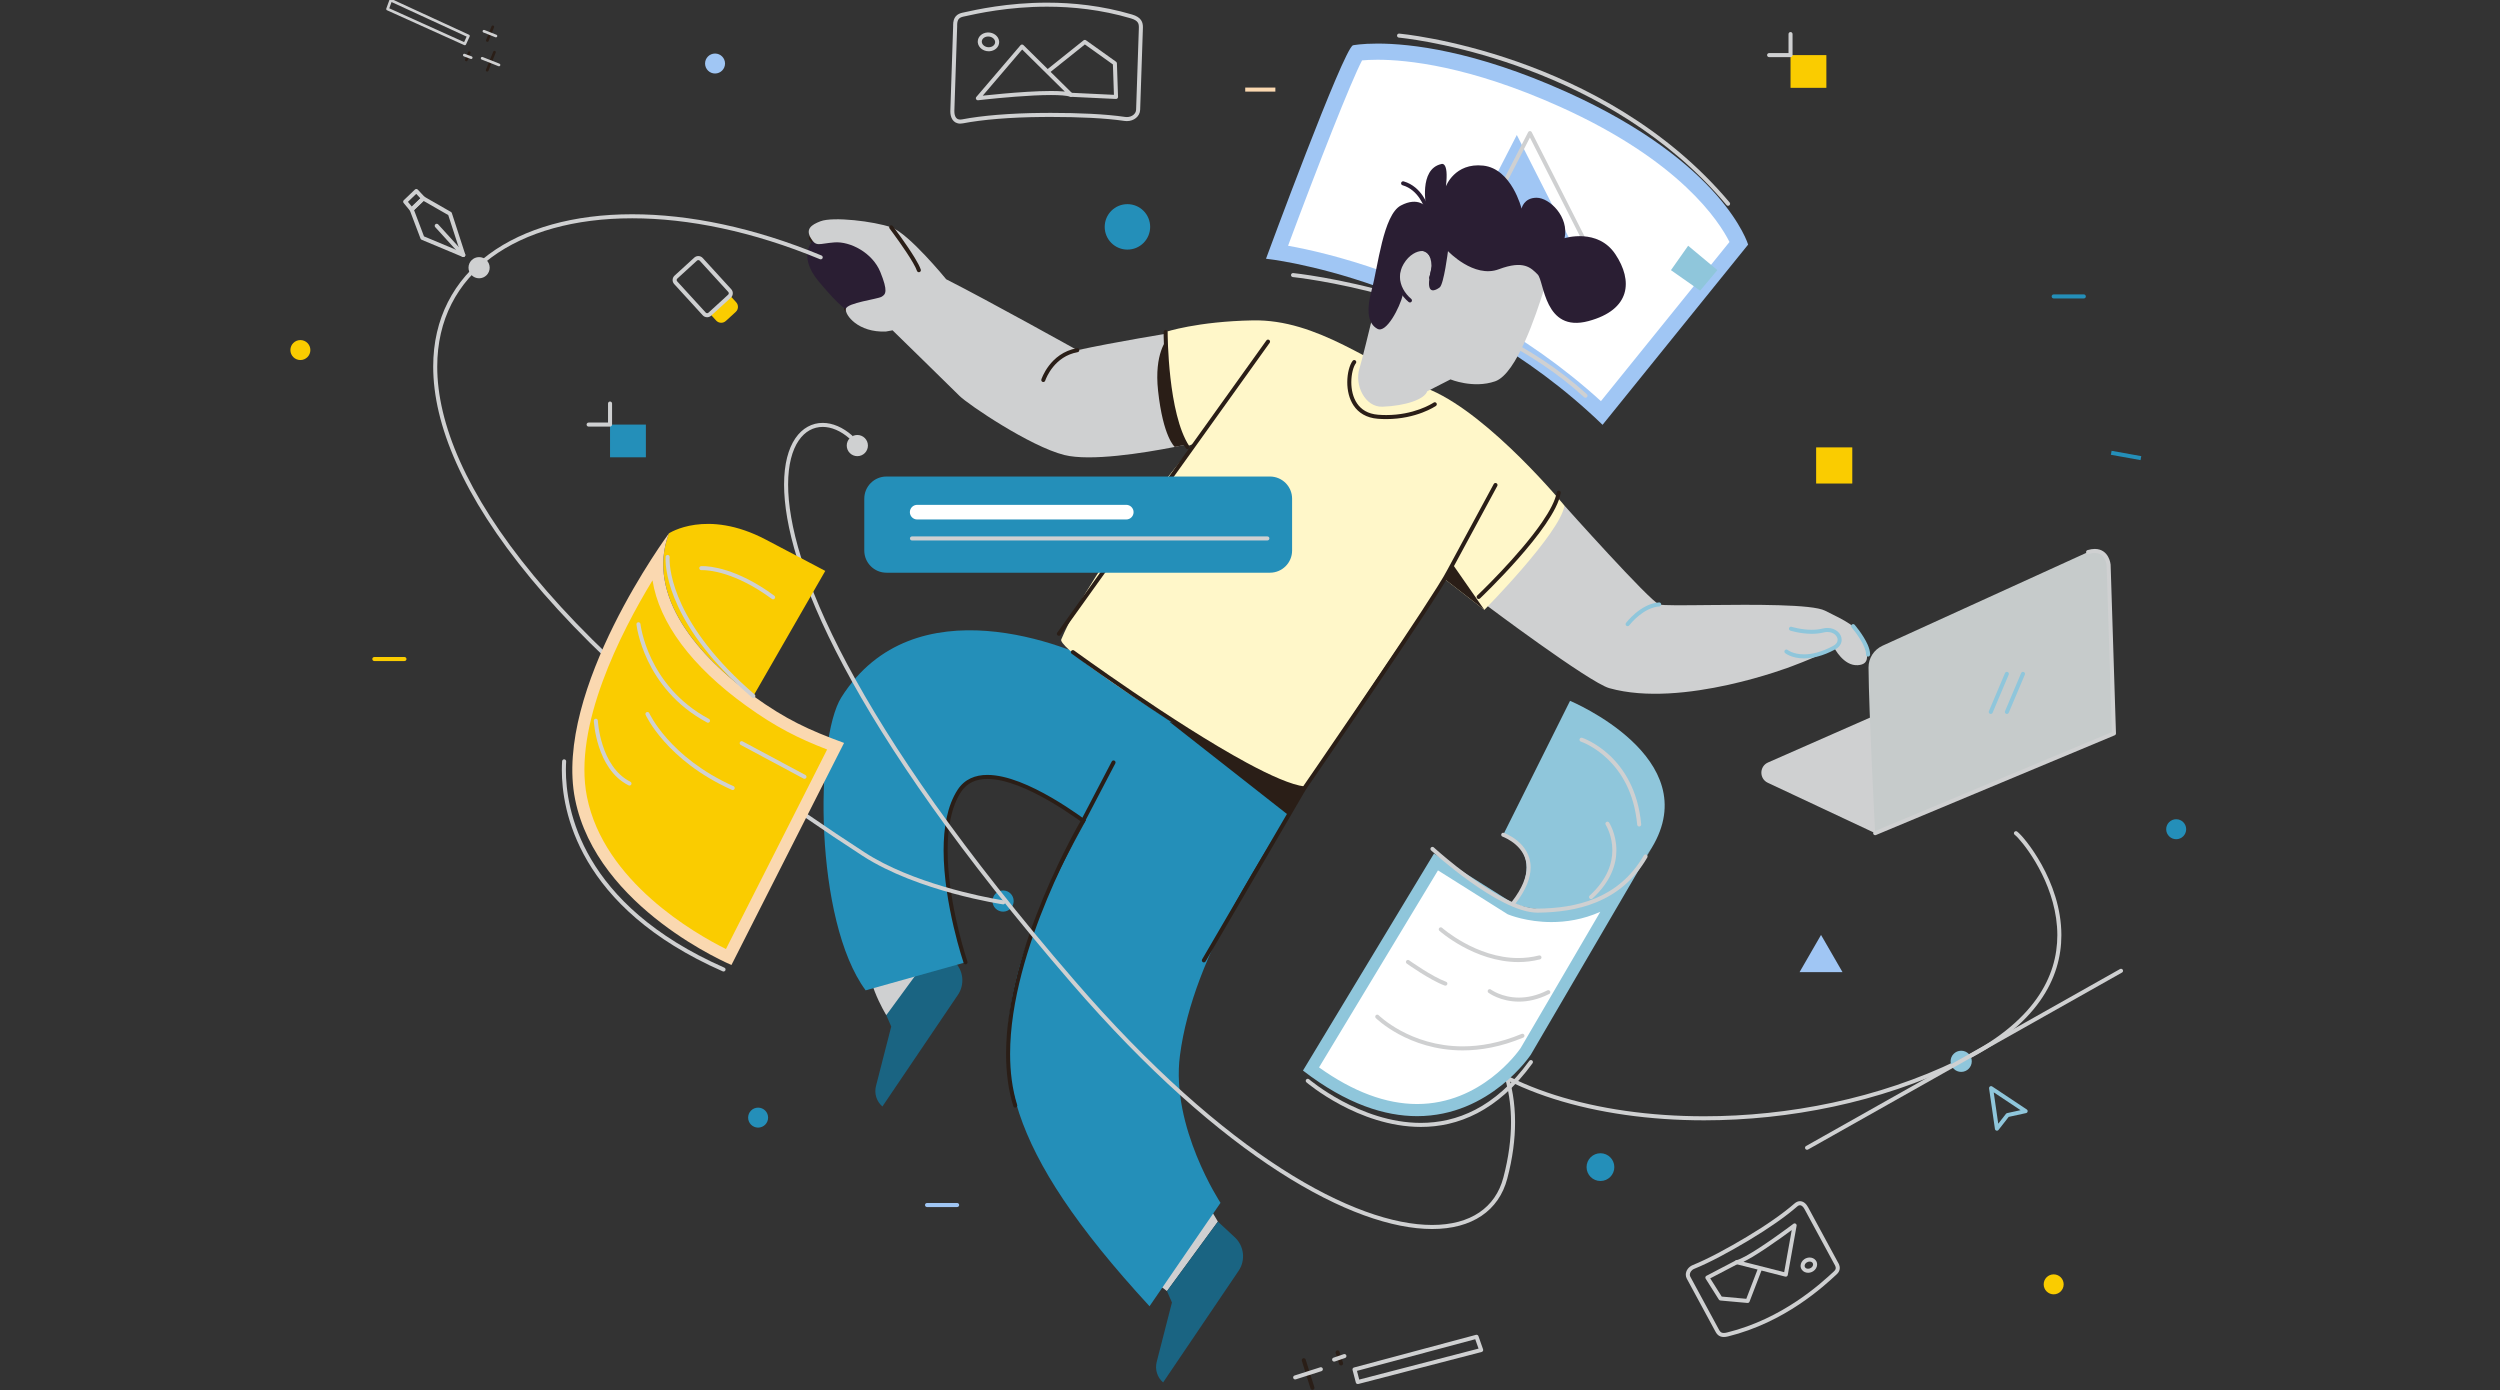 <?xml version="1.0" encoding="UTF-8" standalone="no"?>
<!-- Created with Inkscape (http://www.inkscape.org/) -->

<svg
   version="1.1"
   id="svg2"
   xml:space="preserve"
   width="1201.333"
   height="668"
   viewBox="0 0 1201.333 668"
   sodipodi:docname="home2.svg"
   inkscape:version="1.1 (1:1.1+202105261517+ce6663b3b7)"
   xmlns:inkscape="http://www.inkscape.org/namespaces/inkscape"
   xmlns:sodipodi="http://sodipodi.sourceforge.net/DTD/sodipodi-0.dtd"
   xmlns="http://www.w3.org/2000/svg"
   xmlns:svg="http://www.w3.org/2000/svg"><rect x="0" y="0" width="1201.333" height="668" fill="#333333" stroke="none"/><defs
     id="defs6"><clipPath
       clipPathUnits="userSpaceOnUse"
       id="clipPath22"><path
         d="M 5,5 H 9005 V 5005 H 5 Z"
         id="path20" /></clipPath><clipPath
       clipPathUnits="userSpaceOnUse"
       id="clipPath366"><path
         d="m 1960.4,1476.9 c 0,-87.83 -71.21,-159.04 -159.04,-159.04 -87.84,0 -159.04,71.21 -159.04,159.04 0,87.85 71.2,159.05 159.04,159.05 87.83,0 159.04,-71.2 159.04,-159.05"
         id="path364" /></clipPath><clipPath
       clipPathUnits="userSpaceOnUse"
       id="clipPath380"><path
         d="M 5,5 H 9005 V 5005 H 5 Z"
         id="path378" /></clipPath><clipPath
       clipPathUnits="userSpaceOnUse"
       id="clipPath390"><path
         d="m 1064.17,1476.9 c 0,-87.83 -71.205,-159.04 -159.045,-159.04 -87.836,0 -159.039,71.21 -159.039,159.04 0,87.85 71.203,159.05 159.039,159.05 87.84,0 159.045,-71.2 159.045,-159.05"
         id="path388" /></clipPath><clipPath
       clipPathUnits="userSpaceOnUse"
       id="clipPath404"><path
         d="M 5,5 H 9005 V 5005 H 5 Z"
         id="path402" /></clipPath><clipPath
       clipPathUnits="userSpaceOnUse"
       id="clipPath414"><path
         d="m 1499.57,1476.9 c 0,-87.83 -71.21,-159.04 -159.05,-159.04 -87.84,0 -159.04,71.21 -159.04,159.04 0,87.85 71.2,159.05 159.04,159.05 87.84,0 159.05,-71.2 159.05,-159.05"
         id="path412" /></clipPath><clipPath
       clipPathUnits="userSpaceOnUse"
       id="clipPath428"><path
         d="M 5,5 H 9005 V 5005 H 5 Z"
         id="path426" /></clipPath></defs><sodipodi:namedview
     id="namedview4"
     pagecolor="#ffffff"
     bordercolor="#666666"
     borderopacity="1.0"
     inkscape:pageshadow="2"
     inkscape:pageopacity="0.0"
     inkscape:pagecheckerboard="0"
     showgrid="false"
     inkscape:zoom="0.8022641"
     inkscape:cx="646.91914"
     inkscape:cy="268.61479"
     inkscape:window-width="1920"
     inkscape:window-height="1056"
     inkscape:window-x="0"
     inkscape:window-y="24"
     inkscape:window-maximized="1"
     inkscape:current-layer="g8" /><g
     id="g8"
     inkscape:groupmode="layer"
     inkscape:label="ink_ext_XXXXXX"
     transform="matrix(1.333,0,0,-1.333,0,668)"><path
       d="m 577.427,352.268 c -47.18,44.223 -102.448,55.632 -117.059,57.962 9.838,26.541 25.044,66.005 28.832,71.85 1.219,0.166 3.707,0.422 7.384,0.422 10.733,0 33.702,-2.234 66.933,-17.187 47.986,-21.595 60.832,-45.889 63.355,-51.83 l -49.445,-61.218"
       style="fill:#ffffff;fill-opacity:1;fill-rule:nonzero;stroke:none;stroke-width:0.146"
       id="path24" /><path
       d="m 496.584,485.415 c -5.839,0 -8.839,-0.616 -8.839,-0.616 -3.412,-1.137 -31.361,-76.947 -31.361,-76.947 0,0 66.346,-6.77 121.323,-59.872 l 52.478,64.973 c 0,0 -8.757,29.496 -65.474,55.019 -33.235,14.956 -56.401,17.443 -68.127,17.443 z m 0,-5.825 c 10.5,0 33.003,-2.2 65.739,-16.931 43.413,-19.536 57.442,-41.375 61.138,-48.763 l -46.343,-57.378 c -27.891,25.391 -57.95,39.418 -78.739,46.8 -14.743,5.235 -26.813,7.917 -34.047,9.219 10.873,29.217 22.704,59.296 26.675,66.815 1.29,0.121 3.157,0.237 5.578,0.237"
       style="fill:#a0c6f4;fill-opacity:1;fill-rule:nonzero;stroke:none;stroke-width:0.146"
       id="path26" /><path
       d="m 466.05,401.239 c 0,-10e-4 0.248,-0.026 0.731,-0.083 7.253,-0.837 66.853,-8.827 104.286,-43.223 0.297,-0.271 0.757,-0.252 1.029,0.045 0.271,0.296 0.252,0.756 -0.044,1.028 -40.466,37.114 -105.796,43.658 -105.857,43.68 -0.399,0.041 -0.757,-0.25 -0.797,-0.651 -0.041,-0.4 0.25,-0.757 0.651,-0.798"
       style="fill:#cfd0d1;fill-opacity:1;fill-rule:nonzero;stroke:none;stroke-width:0.146"
       id="path28" /><path
       d="m 522.458,405.145 24.338,47.323 25.014,-49.352 z"
       style="fill:#a0c6f4;fill-opacity:1;fill-rule:nonzero;stroke:none;stroke-width:0.146"
       id="path30" /><path
       d="m 527.19,405.82 0.647,-0.332 23.686,46.055 23.809,-46.972 -48.112,1.977 -0.029,-0.728 0.647,-0.332 -0.647,0.332 -0.031,-0.727 49.353,-2.028 c 0.258,-0.012 0.502,0.117 0.642,0.333 0.14,0.217 0.153,0.494 0.036,0.722 l -25.015,49.352 c -0.124,0.245 -0.373,0.399 -0.647,0.399 -0.274,10e-4 -0.524,-0.151 -0.649,-0.395 l -24.338,-47.323 c -0.114,-0.221 -0.106,-0.485 0.019,-0.699 0.124,-0.216 0.351,-0.351 0.598,-0.361 l 0.031,0.727"
       style="fill:#cfd0d1;fill-opacity:1;fill-rule:nonzero;stroke:none;stroke-width:0.146"
       id="path32" /><path
       d="m 504.278,487.564 c 10e-4,0 0.275,-0.025 0.817,-0.086 8.128,-0.901 74.917,-9.876 117.308,-60.284 0.258,-0.307 0.718,-0.347 1.025,-0.087 0.307,0.259 0.348,0.718 0.089,1.025 -22.853,27.156 -52.626,42.365 -76.676,50.795 -24.051,8.431 -42.391,10.084 -42.432,10.088 -0.4,0.036 -0.754,-0.259 -0.791,-0.66 -0.036,-0.4 0.259,-0.754 0.66,-0.791"
       style="fill:#cfd0d1;fill-opacity:1;fill-rule:nonzero;stroke:none;stroke-width:0.146"
       id="path34" /><path
       d="m 541.717,278.577 c -4.016,2.953 -6.652,4.935 -6.652,4.935 1.114,1.484 18.716,20.237 28.906,35.349 0,0 -20.61,-41.491 -22.254,-40.284"
       style="fill:#2a1e17;fill-opacity:1;fill-rule:nonzero;stroke:none;stroke-width:0.146"
       id="path36" /><path
       d="m 291.676,414.892 c 0.53,-0.878 1.008,-1.5 1.602,-1.926 0.594,-0.43 1.287,-0.585 1.989,-0.58 1.329,0.01 2.882,0.425 5.584,0.629 0.253,0.02 0.513,0.029 0.778,0.029 2.621,0.004 5.769,-0.968 8.555,-2.749 2.791,-1.779 5.214,-4.352 6.491,-7.501 1.337,-3.276 1.81,-5.217 1.801,-6.289 -0.003,-0.594 -0.121,-0.891 -0.275,-1.114 -0.156,-0.223 -0.405,-0.409 -0.776,-0.62 -0.07,-0.045 -0.387,-0.166 -0.805,-0.28 -1.495,-0.415 -4.389,-0.947 -6.952,-1.609 -1.287,-0.335 -2.496,-0.699 -3.453,-1.127 -0.479,-0.216 -0.897,-0.444 -1.245,-0.721 -0.341,-0.277 -0.647,-0.619 -0.75,-1.11 -0.08,-0.395 0.176,-0.778 0.571,-0.858 0.393,-0.079 0.778,0.178 0.856,0.571 l 0.054,0.086 c 0.089,0.117 0.338,0.315 0.706,0.507 1.3,0.696 3.91,1.35 6.299,1.876 1.2,0.265 2.353,0.507 3.297,0.728 0.472,0.112 0.893,0.218 1.246,0.325 0.358,0.108 0.639,0.204 0.897,0.347 0.428,0.246 0.89,0.546 1.242,1.046 0.355,0.497 0.548,1.155 0.543,1.954 -0.007,1.456 -0.552,3.485 -1.909,6.837 -1.418,3.487 -4.058,6.267 -7.056,8.181 -3.001,1.912 -6.366,2.975 -9.338,2.978 -0.3,0 -0.597,-0.01 -0.888,-0.034 -2.79,-0.217 -4.476,-0.633 -5.474,-0.625 -0.533,0.006 -0.818,0.085 -1.146,0.31 -0.328,0.23 -0.715,0.684 -1.195,1.488 -0.207,0.345 -0.654,0.457 -0.999,0.25 -0.345,-0.207 -0.457,-0.654 -0.25,-0.999"
       style="fill:#2a1e17;fill-opacity:1;fill-rule:nonzero;stroke:none;stroke-width:0.146"
       id="path38" /><path
       d="m 439.039,60.751 -5.075,8.578 -18.002,-30.007 4.725,-3.635 18.352,25.063"
       style="fill:#cfd0d1;fill-opacity:1;fill-rule:nonzero;stroke:none;stroke-width:0.146"
       id="path40" /><path
       d="m 319.498,135.162 c 0,0 -9.328,15.167 -5.327,22.598 l 29.759,-3.183 -24.433,-19.415"
       style="fill:#cfd0d1;fill-opacity:1;fill-rule:nonzero;stroke:none;stroke-width:0.146"
       id="path42" /><path
       d="m 319.498,135.162 1.782,-4.098 -5.497,-21.439 c -0.693,-2.701 0.204,-5.56 2.314,-7.381 l 27.217,40.235 c 2.586,3.821 1.998,8.958 -1.383,12.098 l -6.081,5.65 -18.352,-25.065"
       style="fill:#1a6482;fill-opacity:1;fill-rule:nonzero;stroke:none;stroke-width:0.146"
       id="path44" /><path
       d="m 304.934,389.783 c 8.523,0.202 19.323,0.743 17.164,7.222 -2.159,6.48 -10.26,22.681 -28.62,17.82 0,0 -6.48,-5.401 1.619,-15.121 8.102,-9.72 9.838,-9.922 9.838,-9.922"
       style="fill:#2a1e33;fill-opacity:1;fill-rule:nonzero;stroke:none;stroke-width:0.146"
       id="path46" /><path
       d="m 348.072,154.218 c 0,0 -14.548,42.953 -2.238,61.813 10.159,15.565 43.354,-9.752 47.901,-13.164 l 23.751,42.894 c 0,0 -5.482,7.687 -18.944,15.212 -13.461,7.527 -69.069,30.066 -95.203,-11.166 -9.659,-15.239 -9.806,-80.629 8.718,-105.691 l 36.015,10.101"
       style="fill:#248fb9;fill-opacity:1;fill-rule:nonzero;stroke:none;stroke-width:0.146"
       id="path48" /><path
       d="m 348.761,154.451 c 0,0.001 -0.109,0.323 -0.304,0.936 -1.366,4.284 -6.845,22.586 -6.841,39.196 -0.004,8.029 1.289,15.64 4.827,21.05 1.11,1.695 2.48,2.848 4.074,3.598 1.594,0.748 3.428,1.088 5.437,1.088 6.673,0.015 15.198,-3.812 22.417,-8.009 7.231,-4.192 13.181,-8.715 14.927,-10.026 0.322,-0.242 0.778,-0.176 1.019,0.146 0.242,0.322 0.176,0.778 -0.146,1.019 -1.749,1.312 -7.753,5.878 -15.07,10.12 -7.329,4.237 -15.948,8.191 -23.148,8.205 -2.171,0 -4.223,-0.367 -6.055,-1.226 -1.832,-0.856 -3.432,-2.212 -4.676,-4.121 -3.782,-5.804 -5.06,-13.667 -5.064,-21.845 0.007,-19.327 7.215,-40.561 7.222,-40.6 0.13,-0.38 0.543,-0.584 0.923,-0.456 0.382,0.13 0.585,0.543 0.457,0.923"
       style="fill:#2a1e17;fill-opacity:1;fill-rule:nonzero;stroke:none;stroke-width:0.146"
       id="path50" /><path
       d="M 417.486,245.761 C 406.685,234.39 374.66,178.999 367.458,152.526 357.825,117.114 361.447,87.744 414.392,30.238 l 25.592,37.275 c 0,0 -17.994,27.323 -14.634,53.081 4.859,37.263 31.377,73.391 44.794,96.308 l -52.657,28.859"
       style="fill:#248fb9;fill-opacity:1;fill-rule:nonzero;stroke:none;stroke-width:0.146"
       id="path52" /><path
       d="m 421.552,240.947 42.572,-33.411 12.721,19.342 z"
       style="fill:#2a1e17;fill-opacity:1;fill-rule:nonzero;stroke:none;stroke-width:0.146"
       id="path54" /><path
       d="m 535.065,283.512 c 1.114,1.484 18.716,20.237 28.906,35.349 0,0 30.805,-34.515 34.145,-35.629 1.242,-0.414 8.794,-0.315 18.171,-0.218 15.85,0.165 36.918,0.323 41.58,-2.008 7.423,-3.712 11.876,-5.567 13.733,-10.764 1.855,-5.196 2.586,-8.588 -1.857,-8.907 -5.196,-0.371 -8.536,6.309 -8.536,6.309 0,0 -4.245,-2.563 -15.215,-6.681 0,0 -39.475,-15.323 -65.858,-7.911 -7.205,2.023 -45.069,30.46 -45.069,30.46"
       style="fill:#cfd0d1;fill-opacity:1;fill-rule:nonzero;stroke:none;stroke-width:0.146"
       id="path58" /><path
       d="m 295.786,421.365 c -3.387,-1.29 -5.446,-2.831 -3.486,-6.098 1.961,-3.268 2.832,-1.96 8.495,-1.525 5.664,0.435 13.723,-3.703 16.553,-10.674 2.832,-6.969 1.961,-8.058 0.437,-8.931 -1.526,-0.871 -12.415,-2.177 -12.852,-4.355 -0.435,-2.178 4.414,-8.607 14.433,-8.172 l 2.397,0.435 c 0,0 21.069,-20.58 24.12,-23.629 3.049,-3.051 25.459,-18.232 37.804,-21.318 9.383,-2.346 28.393,0.679 39.818,2.908 5.546,1.082 9.305,1.977 9.305,1.977 0,0 -8.571,15.442 -10.315,39.183 0,0 -20.508,-3.294 -34.136,-6.285 0,0 -31.804,17.731 -47.268,25.571 0,0 -13.504,16.553 -19.821,18.733 -6.317,2.177 -20.91,3.92 -25.484,2.177"
       style="fill:#cfd0d1;fill-opacity:1;fill-rule:nonzero;stroke:none;stroke-width:0.146"
       id="path60" /><path
       d="m 423.506,340.007 c 5.546,1.082 9.305,1.977 9.305,1.977 0,0 -10.369,13.072 -12.111,36.813 0,0 -4.689,-5.051 -3.231,-18.499 1.833,-16.9 6.037,-20.291 6.037,-20.291"
       style="fill:#2a1e17;fill-opacity:1;fill-rule:nonzero;stroke:none;stroke-width:0.146"
       id="path62" /><path
       d="m 420.198,381.455 c 0,0 0.287,-29.012 8.06,-41.116 l 2.787,1.115 c 0,0 -36.629,-42.851 -48.476,-70.851 -1.938,-4.582 76.053,-54.4 87.575,-53.701 0,0 37.998,57.995 50.994,75.186 l 13.967,-10.823 c 0,0 27.396,27.744 28.867,37.596 0,0 -26.46,32.198 -48.109,41.627 -21.647,9.427 -40.992,25.577 -64.246,25.139 -20.13,-0.379 -31.418,-4.172 -31.418,-4.172"
       style="fill:#fff7c9;fill-opacity:1;fill-rule:nonzero;stroke:none;stroke-width:0.146"
       id="path64" /><path
       d="m 535.105,281.265 -13.967,10.823 2.226,6.062 z"
       style="fill:#2a1e17;fill-opacity:1;fill-rule:nonzero;stroke:none;stroke-width:0.146"
       id="path66" /><path
       d="m 556.351,395.986 c -2.446,-7.605 -9.507,-29.609 -17.385,-32.325 -7.879,-2.716 -16.08,0.695 -16.08,0.695 l -8.392,-4.294 c -0.936,-2.809 -7.559,-5.228 -16.112,-5.557 -6.331,-0.243 -10.187,7.888 -8.312,13.774 0.859,2.703 4.073,16.028 4.073,16.028 0,0 6.791,24.992 13.04,30.152 6.247,5.161 12.119,10.272 28.795,3.531 25.533,-10.323 20.373,-22.004 20.373,-22.004"
       style="fill:#cfd0d1;fill-opacity:1;fill-rule:nonzero;stroke:none;stroke-width:0.146"
       id="path68" /><path
       d="m 505.728,394.904 c -1.12,-4.671 -5.977,-14.012 -9.153,-12.331 -3.176,1.682 -4.297,5.979 -2.056,14.199 2.242,8.22 4.111,26.902 10.464,30.266 6.352,3.362 9.153,-0.562 9.153,-0.562 0,0 -2.802,13.64 5.418,15.506 0,0 2.802,1.309 1.682,-8.032 0,0 3.174,8.594 13.45,7.473 10.276,-1.121 13.825,-15.506 13.825,-15.506 0,0 0.748,3.923 5.418,3.923 4.671,0 11.77,-6.912 10.09,-14.572 0,0 11.952,3.741 18.308,-5.793 6.352,-9.528 5.605,-19.99 -9.715,-24.101 -16.018,-4.297 -15.879,14.387 -18.308,16.816 -2.429,2.427 -5.044,5.23 -14.012,1.867 -8.967,-3.362 -18.308,6.54 -18.308,6.54 0,0 -1.495,-11.956 -2.989,-13.078 -1.495,-1.121 -4.483,-2.615 -3.738,2.989 0.748,5.605 1.683,5.044 1.123,6.538 -0.561,1.495 -3.088,6.21 -8.408,2.056 -5.977,-4.671 -2.242,-14.199 -2.242,-14.199"
       style="fill:#2a1e33;fill-opacity:1;fill-rule:nonzero;stroke:none;stroke-width:0.146"
       id="path70" /><path
       d="m 508.741,393.369 c -2.295,1.924 -4.083,4.84 -4.076,7.978 0.001,1.49 0.39,3.045 1.334,4.635 1.985,3.345 4.782,4.665 6.684,4.658 0.945,0 1.621,-0.313 1.954,-0.746 0.831,-1.057 1.386,-2.598 1.386,-4.495 0,-1.246 -0.239,-2.644 -0.797,-4.153 -0.138,-0.377 0.054,-0.797 0.431,-0.936 0.379,-0.138 0.797,0.054 0.936,0.431 0.61,1.656 0.885,3.225 0.885,4.658 0,2.178 -0.636,4.044 -1.698,5.395 -0.705,0.888 -1.848,1.303 -3.099,1.302 -2.538,-0.007 -5.723,-1.659 -7.935,-5.37 -1.072,-1.798 -1.541,-3.632 -1.539,-5.379 0.007,-3.702 2.052,-6.955 4.596,-9.094 0.307,-0.259 0.767,-0.218 1.025,0.089 0.259,0.309 0.218,0.767 -0.089,1.027"
       style="fill:#2a1e33;fill-opacity:1;fill-rule:nonzero;stroke:none;stroke-width:0.146"
       id="path72" /><path
       d="m 420.687,35.688 1.784,-4.096 -5.498,-21.442 c -0.692,-2.698 0.204,-5.557 2.312,-7.379 l 27.218,40.233 c 2.585,3.822 1.999,8.958 -1.383,12.098 l -6.081,5.648 -18.352,-25.063"
       style="fill:#1a6482;fill-opacity:1;fill-rule:nonzero;stroke:none;stroke-width:0.146"
       id="path74" /><path
       d="m 514.832,426.69 c -0.015,0.045 -0.555,1.8 -1.916,3.808 -1.359,2.004 -3.565,4.285 -6.911,5.244 -0.386,0.109 -0.789,-0.114 -0.9,-0.501 -0.109,-0.386 0.114,-0.789 0.501,-0.9 2.902,-0.827 4.861,-2.828 6.104,-4.66 0.622,-0.914 1.057,-1.779 1.337,-2.411 0.14,-0.316 0.239,-0.572 0.303,-0.748 l 0.071,-0.2 0.019,-0.058 c 0.118,-0.384 0.526,-0.601 0.91,-0.483 0.384,0.119 0.6,0.526 0.482,0.91"
       style="fill:#2a1e33;fill-opacity:1;fill-rule:nonzero;stroke:none;stroke-width:0.146"
       id="path76" /><path
       d="m 382.307,272.225 75.4,105.327 c 0.234,0.328 0.159,0.782 -0.167,1.016 -0.328,0.234 -0.782,0.159 -1.016,-0.169 L 381.123,273.073 c -0.234,-0.328 -0.159,-0.782 0.167,-1.016 0.328,-0.233 0.782,-0.159 1.016,0.169"
       style="fill:#2a1e17;fill-opacity:1;fill-rule:nonzero;stroke:none;stroke-width:0.146"
       id="path78" /><path
       d="m 487.618,371.052 c -0.591,-0.776 -1.051,-1.88 -1.394,-3.211 -0.339,-1.329 -0.545,-2.882 -0.545,-4.515 10e-4,-2.834 0.614,-5.922 2.317,-8.44 1.695,-2.521 4.532,-4.406 8.686,-4.722 1.05,-0.083 2.069,-0.121 3.055,-0.121 10.978,0.003 17.83,4.702 17.903,4.75 0.332,0.227 0.415,0.681 0.188,1.012 -0.227,0.332 -0.681,0.416 -1.012,0.188 l -0.064,-0.042 c -0.705,-0.462 -7.123,-4.454 -17.015,-4.451 -0.948,0 -1.929,0.036 -2.94,0.116 -3.779,0.309 -6.109,1.912 -7.595,4.087 -1.482,2.18 -2.069,4.997 -2.066,7.623 0,1.51 0.192,2.953 0.499,4.156 0.303,1.201 0.735,2.167 1.137,2.682 0.245,0.319 0.185,0.776 -0.134,1.021 -0.319,0.245 -0.776,0.185 -1.021,-0.133"
       style="fill:#2a1e17;fill-opacity:1;fill-rule:nonzero;stroke:none;stroke-width:0.146"
       id="path80" /><path
       d="m 320.689,418.748 c 10e-4,-10e-4 0.534,-0.708 1.361,-1.836 1.239,-1.693 3.131,-4.332 4.833,-6.915 1.701,-2.573 3.221,-5.143 3.669,-6.51 0.127,-0.382 0.539,-0.588 0.92,-0.46 0.382,0.127 0.588,0.539 0.462,0.92 -0.38,1.129 -1.188,2.614 -2.2,4.28 -3.027,4.973 -7.878,11.39 -7.884,11.4 -0.243,0.32 -0.699,0.384 -1.021,0.143 -0.32,-0.243 -0.384,-0.699 -0.141,-1.021"
       style="fill:#2a1e17;fill-opacity:1;fill-rule:nonzero;stroke:none;stroke-width:0.146"
       id="path82" /><path
       d="m 643.519,265.689 c 0.086,-0.074 2.379,-1.915 6.821,-1.913 2.87,-10e-4 6.62,0.77 11.212,3.227 1.548,0.814 2.359,2.145 2.349,3.479 -0.001,1.137 -0.553,2.216 -1.462,2.997 -0.909,0.782 -2.184,1.277 -3.669,1.277 -0.574,0 -1.177,-0.074 -1.804,-0.23 -1.241,-0.312 -2.561,-0.431 -3.841,-0.431 -1.922,0 -3.754,0.269 -5.096,0.542 -0.673,0.135 -1.222,0.271 -1.602,0.371 -0.189,0.05 -0.336,0.092 -0.435,0.121 l -0.144,0.044 c -0.383,0.121 -0.792,-0.092 -0.913,-0.476 -0.121,-0.383 0.092,-0.792 0.475,-0.913 0.039,-0.01 3.604,-1.142 7.716,-1.145 1.37,0 2.805,0.127 4.195,0.473 0.517,0.13 1.002,0.188 1.45,0.188 1.163,-0.001 2.09,-0.383 2.72,-0.925 0.632,-0.545 0.957,-1.239 0.955,-1.893 -0.01,-0.757 -0.395,-1.545 -1.58,-2.194 -4.416,-2.362 -7.916,-3.054 -10.525,-3.055 -2.017,0 -3.508,0.415 -4.489,0.818 -0.491,0.202 -0.853,0.403 -1.088,0.548 l -0.256,0.169 -0.055,0.042 -0.008,0.007 -0.134,-0.167 0.135,0.165 -10e-4,0.003 -0.134,-0.167 0.135,0.165 c -0.31,0.256 -0.769,0.211 -1.024,-0.099 -0.256,-0.31 -0.211,-0.769 0.099,-1.025"
       style="fill:#8fc6db;fill-opacity:1;fill-rule:nonzero;stroke:none;stroke-width:0.146"
       id="path84" /><path
       d="m 667.488,274.945 c 0,0 0.077,-0.09 0.22,-0.265 0.502,-0.612 1.772,-2.21 2.902,-4.048 1.137,-1.827 2.097,-3.936 2.079,-5.331 l -0.003,-0.13 c -0.015,-0.402 0.3,-0.74 0.702,-0.754 0.402,-0.015 0.738,0.298 0.753,0.7 l 0.004,0.183 c -0.004,1.13 -0.379,2.317 -0.904,3.499 -1.583,3.53 -4.629,7.064 -4.648,7.093 -0.262,0.304 -0.722,0.339 -1.027,0.079 -0.306,-0.262 -0.341,-0.722 -0.079,-1.027"
       style="fill:#8fc6db;fill-opacity:1;fill-rule:nonzero;stroke:none;stroke-width:0.146"
       id="path86" /><path
       d="m 587.317,275.684 0.05,0.064 c 0.264,0.338 1.568,1.953 3.514,3.514 1.945,1.565 4.521,3.054 7.287,3.246 0.402,0.028 0.703,0.377 0.674,0.778 -0.028,0.4 -0.377,0.703 -0.778,0.674 -3.435,-0.252 -6.39,-2.126 -8.501,-3.895 -2.111,-1.776 -3.388,-3.477 -3.41,-3.505 -0.24,-0.322 -0.176,-0.779 0.146,-1.019 0.322,-0.242 0.778,-0.176 1.019,0.144"
       style="fill:#8fc6db;fill-opacity:1;fill-rule:nonzero;stroke:none;stroke-width:0.146"
       id="path88" /><path
       d="m 376.791,363.907 0.028,0.083 c 0.159,0.45 0.999,2.65 2.838,4.896 1.845,2.25 4.655,4.533 8.83,5.281 0.396,0.07 0.66,0.449 0.588,0.845 -0.071,0.396 -0.448,0.66 -0.845,0.588 -4.893,-0.872 -8.118,-3.702 -10.085,-6.277 -1.97,-2.579 -2.723,-4.919 -2.74,-4.97 -0.124,-0.383 0.087,-0.794 0.47,-0.916 0.383,-0.122 0.794,0.087 0.916,0.47"
       style="fill:#2a1e17;fill-opacity:1;fill-rule:nonzero;stroke:none;stroke-width:0.146"
       id="path90" /><path
       d="m 400.774,226.607 -11.148,-21.325 0.645,-0.336 -0.626,0.37 c -0.012,-0.019 -6.742,-11.41 -13.478,-27.61 -6.733,-16.202 -13.484,-37.206 -13.488,-56.524 0,-6.556 0.779,-12.919 2.615,-18.834 0.119,-0.384 0.527,-0.598 0.912,-0.479 0.384,0.118 0.598,0.527 0.479,0.91 -1.782,5.743 -2.55,11.962 -2.55,18.403 -0.004,18.982 6.678,39.862 13.376,55.965 3.349,8.052 6.698,14.915 9.21,19.761 1.255,2.423 2.301,4.342 3.032,5.654 0.365,0.657 0.654,1.161 0.849,1.501 0.195,0.339 0.297,0.511 0.297,0.511 l 0.017,0.034 11.148,21.325 c 0.186,0.355 0.048,0.795 -0.309,0.981 -0.355,0.186 -0.797,0.05 -0.981,-0.307"
       style="fill:#2a1e17;fill-opacity:1;fill-rule:nonzero;stroke:none;stroke-width:0.146"
       id="path92" /><path
       d="m 434.609,154.543 36.163,61.992 -0.629,0.367 0.6,-0.414 c 0,0.001 11.85,17.188 24.307,35.59 6.229,9.201 12.61,18.706 17.739,26.519 2.564,3.907 4.815,7.391 6.58,10.206 1.766,2.818 3.039,4.952 3.672,6.216 l -0.651,0.325 0.641,-0.347 16.725,30.944 c 0.191,0.354 0.06,0.797 -0.294,0.987 -0.354,0.191 -0.795,0.06 -0.987,-0.294 l -16.725,-30.944 -0.01,-0.02 c -0.581,-1.162 -1.849,-3.297 -3.604,-6.094 -6.148,-9.807 -18.301,-27.882 -28.91,-43.492 -5.306,-7.806 -10.226,-15 -13.82,-20.24 -1.797,-2.621 -3.263,-4.753 -4.28,-6.231 -1.016,-1.477 -1.581,-2.296 -1.583,-2.299 l -0.029,-0.045 -36.163,-61.992 c -0.202,-0.347 -0.086,-0.792 0.262,-0.996 0.347,-0.202 0.794,-0.085 0.996,0.262"
       style="fill:#2a1e17;fill-opacity:1;fill-rule:nonzero;stroke:none;stroke-width:0.146"
       id="path94" /><path
       d="m 386.335,265.459 c 0.006,-0.004 16.09,-11.732 34.57,-23.748 9.241,-6.008 19.078,-12.089 27.818,-16.817 8.751,-4.727 16.347,-8.112 21.334,-8.715 0.399,-0.047 0.762,0.239 0.808,0.638 0.048,0.399 -0.237,0.762 -0.636,0.808 -4.549,0.526 -12.144,3.849 -20.813,8.549 -13.025,7.048 -28.591,17.168 -40.89,25.52 -6.151,4.178 -11.485,7.914 -15.282,10.605 -1.897,1.345 -3.412,2.43 -4.45,3.177 -1.04,0.748 -1.6,1.158 -1.602,1.159 -0.325,0.236 -0.78,0.165 -1.018,-0.16 -0.237,-0.325 -0.166,-0.78 0.16,-1.016"
       style="fill:#2a1e17;fill-opacity:1;fill-rule:nonzero;stroke:none;stroke-width:0.146"
       id="path96" /><path
       d="m 419.47,381.466 v -0.029 c 0,-0.432 0.015,-7.849 1.011,-16.67 1.006,-8.827 2.947,-19.036 6.984,-25.2 0.22,-0.336 0.671,-0.43 1.008,-0.208 0.336,0.221 0.43,0.673 0.208,1.008 -3.782,5.726 -5.778,15.837 -6.754,24.564 -0.986,8.734 -1,16.108 -1,16.507 v 0.007 c 0.006,0.402 -0.316,0.732 -0.718,0.738 -0.402,0.006 -0.732,-0.315 -0.738,-0.716"
       style="fill:#2a1e17;fill-opacity:1;fill-rule:nonzero;stroke:none;stroke-width:0.146"
       id="path98" /><path
       d="m 561.188,323.643 c -0.46,-2.823 -2.468,-6.652 -5.245,-10.698 -4.162,-6.084 -10.021,-12.719 -14.832,-17.82 -2.407,-2.551 -4.552,-4.719 -6.094,-6.25 -0.772,-0.766 -1.392,-1.37 -1.82,-1.785 -0.427,-0.414 -0.658,-0.633 -0.66,-0.633 -0.291,-0.277 -0.304,-0.738 -0.028,-1.03 0.278,-0.293 0.738,-0.304 1.029,-0.028 0.01,0.008 6.733,6.387 13.723,14.296 3.495,3.956 7.055,8.294 9.883,12.427 2.825,4.138 4.932,8.042 5.481,11.282 0.066,0.398 -0.202,0.772 -0.598,0.837 -0.398,0.067 -0.772,-0.201 -0.839,-0.598"
       style="fill:#2a1e17;fill-opacity:1;fill-rule:nonzero;stroke:none;stroke-width:0.146"
       id="path100" /><path
       d="m 365.419,176.302 c 0,-2.108 -1.71,-3.818 -3.818,-3.818 -2.11,0 -3.819,1.71 -3.819,3.818 0,2.108 1.71,3.819 3.819,3.819 2.108,0 3.818,-1.711 3.818,-3.819"
       style="fill:#248fb9;fill-opacity:1;fill-rule:nonzero;stroke:none;stroke-width:0.146"
       id="path102" /><path
       d="m 719.871,94.246 0.721,0.105 -1.878,12.995 9.672,-6.43 -4.842,-1.056 c -0.167,-0.036 -0.313,-0.128 -0.418,-0.264 l -3.828,-4.901 0.574,-0.448 0.721,0.105 -0.721,-0.105 0.574,-0.447 3.667,4.695 6.263,1.366 c 0.285,0.061 0.507,0.288 0.561,0.577 0.054,0.287 -0.07,0.578 -0.313,0.74 l -12.457,8.284 c -0.24,0.159 -0.55,0.163 -0.794,0.008 -0.242,-0.153 -0.371,-0.434 -0.331,-0.719 l 2.11,-14.607 c 0.042,-0.29 0.252,-0.524 0.533,-0.6 0.282,-0.076 0.581,0.025 0.762,0.256 l -0.574,0.447"
       style="fill:#8fc6db;fill-opacity:1;fill-rule:nonzero;stroke:none;stroke-width:0.146"
       id="path104" /><path
       d="m 307.186,344.134 c -3.355,2.959 -7.061,4.54 -10.605,4.542 -3.795,0.008 -7.355,-1.854 -9.87,-5.565 -2.522,-3.71 -4.058,-9.23 -4.06,-16.673 0.006,-14.307 5.677,-35.772 21.453,-65.411 15.779,-29.638 41.673,-67.44 82.18,-114.352 27.358,-31.687 52.784,-53.819 74.897,-68.043 22.116,-14.219 40.913,-20.549 55.087,-20.555 7.183,0 13.191,1.635 17.797,4.74 4.606,3.1 7.774,7.674 9.284,13.404 1.973,7.465 2.816,14.251 2.816,20.363 10e-4,14.202 -4.559,24.757 -10.017,31.754 -2.73,3.499 -5.682,6.113 -8.412,7.862 -2.738,1.746 -5.23,2.647 -7.179,2.656 -0.917,0 -1.746,-0.208 -2.379,-0.724 -0.638,-0.515 -0.979,-1.334 -0.97,-2.232 0.004,-1.063 0.405,-2.282 1.21,-3.722 0.807,-1.44 2.033,-3.1 3.754,-5 8.765,-9.669 22.002,-17.133 37.94,-22.199 15.939,-5.063 34.586,-7.722 54.202,-7.723 30.505,0.001 63.352,6.433 91.96,20.328 14.184,6.89 23.397,14.646 29.065,22.62 5.669,7.971 7.77,16.156 7.767,23.805 -10e-4,9.778 -3.404,18.678 -7.077,25.338 -1.836,3.332 -3.744,6.104 -5.338,8.153 -0.798,1.024 -1.517,1.867 -2.116,2.512 -0.603,0.647 -1.063,1.083 -1.427,1.345 -0.328,0.232 -0.782,0.154 -1.015,-0.173 -0.233,-0.328 -0.156,-0.782 0.173,-1.015 0.195,-0.135 0.644,-0.545 1.201,-1.149 1.979,-2.129 5.536,-6.764 8.575,-12.917 3.042,-6.158 5.568,-13.838 5.568,-22.094 -0.003,-7.386 -2.009,-15.234 -7.499,-22.962 -5.491,-7.726 -14.49,-15.339 -28.514,-22.152 -28.37,-13.784 -61.021,-20.184 -91.323,-20.182 -19.483,0 -37.995,2.646 -53.761,7.655 -15.769,5.008 -28.784,12.384 -37.302,21.788 -1.669,1.841 -2.831,3.428 -3.563,4.735 -0.735,1.306 -1.028,2.334 -1.024,3.01 0.01,0.582 0.17,0.878 0.438,1.107 0.271,0.227 0.751,0.395 1.455,0.393 1.487,0.008 3.821,-0.77 6.394,-2.426 7.748,-4.964 17.759,-17.565 17.758,-38.39 0,-5.977 -0.824,-12.636 -2.768,-19.992 -1.439,-5.431 -4.383,-9.66 -8.69,-12.568 -4.31,-2.907 -10.017,-4.491 -16.983,-4.491 -13.742,-0.006 -32.338,6.193 -54.3,20.323 -21.963,14.126 -47.297,36.166 -74.584,67.769 -40.453,46.851 -66.286,84.577 -81.995,114.086 -15.712,29.504 -21.287,50.802 -21.283,64.727 -10e-4,7.246 1.509,12.481 3.808,15.853 2.308,3.371 5.347,4.92 8.665,4.929 3.102,10e-4 6.489,-1.395 9.641,-4.178 0.301,-0.266 0.762,-0.237 1.028,0.064 0.265,0.301 0.237,0.762 -0.064,1.028"
       style="fill:#cfd0d1;fill-opacity:1;fill-rule:nonzero;stroke:none;stroke-width:0.146"
       id="path106" /><path
       d="m 710.804,118.534 c 0,-2.108 -1.708,-3.819 -3.818,-3.819 -2.11,0 -3.819,1.711 -3.819,3.819 0,2.108 1.71,3.818 3.819,3.818 2.11,0 3.818,-1.71 3.818,-3.818"
       style="fill:#8fc6db;fill-opacity:1;fill-rule:nonzero;stroke:none;stroke-width:0.146"
       id="path108" /><path
       d="m 651.778,86.732 113.189,63.799 c 0.351,0.197 0.475,0.641 0.277,0.992 -0.198,0.349 -0.641,0.473 -0.992,0.277 L 651.063,88 c -0.351,-0.197 -0.475,-0.641 -0.277,-0.992 0.197,-0.349 0.641,-0.475 0.992,-0.277"
       style="fill:#cfd0d1;fill-opacity:1;fill-rule:nonzero;stroke:none;stroke-width:0.146"
       id="path110" /><path
       d="m 312.879,340.501 c 0,-2.108 -1.711,-3.819 -3.819,-3.819 -2.108,0 -3.818,1.711 -3.818,3.819 0,2.108 1.71,3.819 3.818,3.819 2.108,0 3.819,-1.711 3.819,-3.819"
       style="fill:#cfd0d1;fill-opacity:1;fill-rule:nonzero;stroke:none;stroke-width:0.146"
       id="path112" /><path
       d="m 414.619,419.339 c 0,-4.526 -3.667,-8.192 -8.192,-8.192 -4.524,0 -8.192,3.667 -8.192,8.192 0,4.524 3.668,8.192 8.192,8.192 4.526,0 8.192,-3.668 8.192,-8.192"
       style="fill:#248fb9;fill-opacity:1;fill-rule:nonzero;stroke:none;stroke-width:0.146"
       id="path114" /><path
       d="m 257.768,481.824 c -1.989,0 -3.601,-1.612 -3.601,-3.601 0,-1.989 1.612,-3.601 3.601,-3.601 1.989,0 3.602,1.612 3.602,3.601 0,1.989 -1.613,3.601 -3.602,3.601"
       style="fill:#a0c6f4;fill-opacity:1;fill-rule:nonzero;stroke:none;stroke-width:0.146"
       id="path116" /><path
       d="m 743.931,38.129 c 0,-1.989 -1.612,-3.601 -3.601,-3.601 -1.988,0 -3.601,1.612 -3.601,3.601 0,1.989 1.613,3.602 3.601,3.602 1.989,0 3.601,-1.613 3.601,-3.602"
       style="fill:#facc00;fill-opacity:1;fill-rule:nonzero;stroke:none;stroke-width:0.146"
       id="path118" /><path
       d="m 675.982,200.775 -38.714,18.17 c -3.123,1.466 -3.07,5.926 0.089,7.317 l 72.028,31.693 c 1.019,0.448 2.18,0.454 3.204,0.015 l 49.474,-21.236 -86.08,-35.958"
       style="fill:#cfd0d1;fill-opacity:1;fill-rule:nonzero;stroke:none;stroke-width:0.146"
       id="path120" /><path
       d="m 673.585,260.487 c 0.098,-16.02 2.397,-59.712 2.397,-59.712 l 86.08,35.958 -1.931,60.798 c -0.118,3.731 -3.997,6.139 -7.393,4.591 l -74.115,-33.774 c -3.081,-1.404 -5.06,-4.476 -5.038,-7.862"
       style="fill:#c6cbcb;fill-opacity:1;fill-rule:nonzero;stroke:none;stroke-width:0.146"
       id="path122" /><path
       d="m 676.263,200.104 86.078,35.956 c 0.278,0.116 0.457,0.395 0.447,0.696 l -1.929,60.798 -0.003,0.039 c -0.007,0.055 -0.115,1.379 -0.869,2.775 -0.379,0.698 -0.928,1.418 -1.727,1.966 -0.797,0.55 -1.839,0.91 -3.11,0.907 -0.783,0 -1.653,-0.133 -2.621,-0.422 -0.384,-0.115 -0.603,-0.521 -0.488,-0.907 0.117,-0.384 0.521,-0.603 0.907,-0.488 0.853,0.256 1.583,0.361 2.202,0.361 1.006,-0.003 1.723,-0.266 2.286,-0.651 0.842,-0.574 1.351,-1.482 1.635,-2.274 0.141,-0.393 0.227,-0.753 0.275,-1.008 l 0.05,-0.296 0.008,-0.074 10e-4,-0.015 0.725,0.063 -0.727,-0.023 1.913,-60.297 -85.615,-35.763 c -0.371,-0.156 -0.548,-0.582 -0.392,-0.952 0.154,-0.371 0.581,-0.546 0.952,-0.392"
       style="fill:#cfd0d1;fill-opacity:1;fill-rule:nonzero;stroke:none;stroke-width:0.146"
       id="path124" /><path
       d="m 718.316,244.19 5.811,13.737 c 0.157,0.37 -0.016,0.798 -0.386,0.954 -0.371,0.157 -0.798,-0.016 -0.955,-0.386 l -5.811,-13.737 c -0.157,-0.37 0.016,-0.798 0.387,-0.954 0.37,-0.157 0.797,0.016 0.954,0.386"
       style="fill:#8fc6db;fill-opacity:1;fill-rule:nonzero;stroke:none;stroke-width:0.146"
       id="path126" /><path
       d="m 724.128,244.19 5.811,13.737 c 0.157,0.37 -0.016,0.798 -0.386,0.954 -0.37,0.157 -0.798,-0.016 -0.954,-0.386 l -5.813,-13.737 c -0.156,-0.37 0.017,-0.798 0.387,-0.954 0.37,-0.157 0.798,0.016 0.954,0.386"
       style="fill:#8fc6db;fill-opacity:1;fill-rule:nonzero;stroke:none;stroke-width:0.146"
       id="path128" /><path
       d="m 276.896,98.234 c 0,-1.991 -1.612,-3.602 -3.602,-3.602 -1.989,0 -3.6,1.612 -3.6,3.602 0,1.988 1.611,3.6 3.6,3.6 1.991,0 3.602,-1.612 3.602,-3.6"
       style="fill:#248fb9;fill-opacity:1;fill-rule:nonzero;stroke:none;stroke-width:0.146"
       id="path130" /><path
       d="m 581.949,80.39 c 0,-2.764 -2.241,-5.003 -5.003,-5.003 -2.765,0 -5.005,2.24 -5.005,5.003 0,2.764 2.24,5.003 5.005,5.003 2.762,0 5.003,-2.24 5.003,-5.003"
       style="fill:#248fb9;fill-opacity:1;fill-rule:nonzero;stroke:none;stroke-width:0.146"
       id="path132" /><path
       d="m 667.729,326.816 h -13.03 v 13.03 h 13.03 v -13.03"
       style="fill:#facc00;fill-opacity:1;fill-rule:nonzero;stroke:none;stroke-width:0.146"
       id="path142" /><path
       d="m 656.465,164.091 3.872,-6.707 3.873,-6.708 h -15.49 l 3.873,6.708 3.872,6.707"
       style="fill:#a0c6f4;fill-opacity:1;fill-rule:nonzero;stroke:none;stroke-width:0.146"
       id="path144" /><path
       d="m 343.312,461.257 0.728,-0.023 1.009,30.452 v 0.051 l -0.006,0.326 c 0.003,1.184 0.256,1.836 0.601,2.242 0.345,0.406 0.871,0.658 1.637,0.829 5,1.107 16.127,3.582 30.167,3.584 9.149,0 19.528,-1.053 30.24,-4.22 1.428,-0.424 2.097,-0.948 2.438,-1.44 0.341,-0.494 0.421,-1.056 0.422,-1.746 0,-0.221 -0.008,-0.453 -0.016,-0.692 v 10e-4 l -0.979,-29.033 c -0.026,-0.732 -0.374,-1.373 -0.97,-1.864 -0.594,-0.488 -1.431,-0.798 -2.36,-0.797 -0.204,0 -0.412,0.015 -0.622,0.045 -7.26,1.062 -16.814,1.458 -26.722,1.459 -1.085,0 -2.175,-0.006 -3.265,-0.015 -11.431,-0.098 -21.614,-0.944 -28.789,-2.324 -0.252,-0.05 -0.478,-0.07 -0.68,-0.07 -0.804,0.015 -1.22,0.285 -1.573,0.779 -0.342,0.498 -0.54,1.292 -0.537,2.203 l 0.004,0.224 v 0.003 l -0.728,0.023 -0.727,0.026 -0.006,-0.277 c 0.003,-1.104 0.215,-2.167 0.788,-3.019 0.562,-0.859 1.564,-1.434 2.778,-1.42 0.304,0 0.622,0.032 0.955,0.096 7.038,1.356 17.164,2.203 28.526,2.298 1.086,0.008 2.171,0.015 3.253,0.015 9.865,0 19.377,-0.399 26.511,-1.444 0.281,-0.041 0.559,-0.06 0.833,-0.06 1.249,0 2.408,0.411 3.284,1.126 0.872,0.711 1.463,1.753 1.501,2.941 l 0.979,29.033 v 10e-4 c 0.007,0.233 0.017,0.479 0.017,0.738 0.001,0.786 -0.089,1.717 -0.68,2.573 -0.59,0.855 -1.611,1.535 -3.222,2.009 -10.874,3.215 -21.394,4.28 -30.653,4.28 -14.205,0 -25.464,-2.507 -30.481,-3.617 -0.91,-0.201 -1.79,-0.558 -2.43,-1.308 -0.641,-0.751 -0.952,-1.804 -0.949,-3.186 l 0.007,-0.382 0.728,0.028 -0.728,0.025 -1.009,-30.452 v 0.001 l 0.727,-0.026"
       style="fill:#cfd0d1;fill-opacity:1;fill-rule:nonzero;stroke:none;stroke-width:0.146"
       id="path146" /><path
       d="m 352.518,465.71 0.553,-0.473 15.409,18.04 17.066,-16.842 0.511,0.518 0.226,0.693 c -1.606,0.514 -4.223,0.673 -7.413,0.679 -10.35,-0.001 -26.423,-1.892 -26.438,-1.893 l 0.086,-0.722 0.553,-0.473 -0.553,0.473 0.084,-0.724 c 0.003,0 1,0.118 2.665,0.294 4.99,0.53 15.956,1.589 23.603,1.589 3.118,0.004 5.714,-0.192 6.962,-0.607 0.322,-0.105 0.671,0.025 0.847,0.313 0.176,0.29 0.13,0.66 -0.111,0.897 l -17.622,17.391 c -0.144,0.143 -0.339,0.218 -0.542,0.21 -0.202,-0.008 -0.392,-0.1 -0.523,-0.255 l -15.919,-18.634 c -0.194,-0.229 -0.229,-0.553 -0.087,-0.817 0.14,-0.264 0.43,-0.415 0.727,-0.38 l -0.084,0.724"
       style="fill:#cfd0d1;fill-opacity:1;fill-rule:nonzero;stroke:none;stroke-width:0.146"
       id="path148" /><path
       d="m 378.648,475.149 12.438,9.956 10.104,-7.211 0.37,-10.953 -15.469,0.741 c -0.402,0.019 -0.743,-0.291 -0.763,-0.693 -0.019,-0.402 0.291,-0.743 0.693,-0.762 l 16.258,-0.778 c 0.202,-0.01 0.402,0.066 0.546,0.208 0.144,0.143 0.223,0.341 0.217,0.543 l -0.409,12.102 c -0.007,0.226 -0.121,0.435 -0.304,0.568 l -10.844,7.739 c -0.265,0.189 -0.625,0.179 -0.878,-0.025 l -12.869,-10.299 c -0.315,-0.25 -0.365,-0.709 -0.114,-1.024 0.252,-0.313 0.709,-0.364 1.024,-0.114"
       style="fill:#cfd0d1;fill-opacity:1;fill-rule:nonzero;stroke:none;stroke-width:0.146"
       id="path150" /><path
       d="m 359.444,486.204 -0.722,-0.083 0.01,-0.181 c -10e-4,-0.456 -0.198,-0.877 -0.569,-1.22 -0.371,-0.339 -0.917,-0.584 -1.568,-0.619 l -0.163,-0.004 c -0.658,-0.001 -1.27,0.22 -1.717,0.566 -0.45,0.347 -0.722,0.798 -0.776,1.28 l -0.01,0.179 c 0,0.456 0.198,0.878 0.569,1.222 0.371,0.339 0.917,0.582 1.567,0.619 l 0.166,0.004 c 0.657,10e-4 1.268,-0.22 1.715,-0.566 0.448,-0.347 0.721,-0.799 0.776,-1.28 l 0.722,0.083 0.724,0.082 c -0.106,0.929 -0.623,1.723 -1.332,2.269 -0.712,0.548 -1.627,0.868 -2.605,0.869 l -0.246,-0.007 c -0.965,-0.052 -1.832,-0.416 -2.47,-0.999 -0.636,-0.578 -1.044,-1.396 -1.043,-2.295 l 0.019,-0.345 c 0.106,-0.928 0.625,-1.721 1.334,-2.267 0.712,-0.549 1.627,-0.869 2.606,-0.869 l 0.243,0.006 c 0.967,0.054 1.833,0.418 2.471,1 0.636,0.578 1.043,1.396 1.043,2.293 l -0.02,0.345 -0.724,-0.082"
       style="fill:#cfd0d1;fill-opacity:1;fill-rule:nonzero;stroke:none;stroke-width:0.146"
       id="path152" /><path
       d="m 651.134,65.624 -0.641,-0.347 10.678,-19.719 0.026,-0.045 c 0.435,-0.683 0.569,-1.168 0.568,-1.501 -0.003,-0.437 -0.199,-0.778 -0.69,-1.242 -4.558,-4.224 -18.349,-17.025 -38.524,-22.005 -0.462,-0.114 -0.837,-0.159 -1.139,-0.159 -0.631,0.009 -0.912,0.165 -1.177,0.4 -0.261,0.238 -0.478,0.622 -0.716,1.069 L 609.349,40.88 c -0.127,0.235 -0.185,0.482 -0.186,0.742 -0.008,0.778 0.584,1.701 1.627,2.119 5.571,2.254 12.622,6.072 19.613,10.242 7.231,4.316 13.392,8.644 17.45,12.2 0.428,0.371 0.753,0.469 1.016,0.471 0.258,-0.002 0.52,-0.101 0.81,-0.333 0.287,-0.233 0.575,-0.598 0.815,-1.044 l 0.641,0.347 0.639,0.346 c -0.31,0.572 -0.695,1.086 -1.175,1.478 -0.475,0.39 -1.07,0.663 -1.73,0.663 -0.68,0.002 -1.364,-0.292 -1.976,-0.833 -3.952,-3.464 -10.063,-7.764 -17.238,-12.044 -6.952,-4.148 -13.969,-7.943 -19.41,-10.143 -1.533,-0.622 -2.529,-1.998 -2.538,-3.469 0,-0.488 0.116,-0.981 0.361,-1.434 l 10.173,-18.805 c 0.237,-0.434 0.508,-0.976 1.005,-1.443 0.494,-0.472 1.241,-0.8 2.168,-0.791 0.446,0 0.935,0.065 1.488,0.202 20.583,5.083 34.569,18.098 39.164,22.35 0.619,0.565 1.161,1.325 1.156,2.309 -10e-4,0.718 -0.272,1.462 -0.795,2.285 l -0.614,-0.392 0.639,0.346 -10.678,19.719 -0.639,-0.346"
       style="fill:#cfd0d1;fill-opacity:1;fill-rule:nonzero;stroke:none;stroke-width:0.146"
       id="path154" /><path
       d="m 646.942,59.376 -0.716,0.128 -3.046,-16.985 -16.9,4.303 -0.181,-0.705 0.156,-0.712 c 1.337,0.302 3.208,1.276 5.412,2.58 6.566,3.905 15.702,10.802 15.713,10.809 l -0.438,0.581 -0.716,0.128 0.716,-0.128 -0.438,0.581 c -0.003,-0.002 -1.011,-0.762 -2.602,-1.924 -2.385,-1.743 -6.075,-4.382 -9.586,-6.672 -1.755,-1.143 -3.466,-2.2 -4.938,-3.011 -1.465,-0.811 -2.722,-1.371 -3.434,-1.522 -0.331,-0.071 -0.566,-0.36 -0.572,-0.699 -0.006,-0.338 0.22,-0.635 0.548,-0.718 l 17.659,-4.496 c 0.197,-0.049 0.403,-0.016 0.574,0.093 0.17,0.11 0.287,0.284 0.323,0.483 l 3.183,17.756 c 0.052,0.294 -0.08,0.593 -0.335,0.749 -0.255,0.156 -0.581,0.141 -0.82,-0.039 l 0.438,-0.581"
       style="fill:#cfd0d1;fill-opacity:1;fill-rule:nonzero;stroke:none;stroke-width:0.146"
       id="path156" /><path
       d="m 633.674,43.732 -4.15,-10.812 -8.859,0.804 -4.144,6.563 9.916,5.184 c 0.357,0.187 0.494,0.626 0.309,0.983 -0.186,0.357 -0.626,0.495 -0.983,0.309 L 615.146,41.211 c -0.181,-0.093 -0.313,-0.261 -0.365,-0.456 -0.054,-0.197 -0.022,-0.406 0.087,-0.578 l 4.757,-7.536 c 0.121,-0.191 0.325,-0.316 0.55,-0.337 l 9.765,-0.885 c 0.323,-0.029 0.629,0.16 0.746,0.464 l 4.347,11.326 c 0.144,0.376 -0.044,0.796 -0.418,0.941 -0.376,0.144 -0.797,-0.044 -0.941,-0.419"
       style="fill:#cfd0d1;fill-opacity:1;fill-rule:nonzero;stroke:none;stroke-width:0.146"
       id="path158" /><path
       d="m 650.159,43.782 0.582,0.437 c -0.13,0.175 -0.188,0.362 -0.189,0.576 -0.003,0.397 0.234,0.886 0.741,1.221 0.333,0.221 0.712,0.326 1.059,0.326 0.467,-0.001 0.846,-0.182 1.056,-0.465 0.13,-0.175 0.188,-0.362 0.189,-0.575 0.003,-0.396 -0.234,-0.887 -0.743,-1.222 -0.333,-0.22 -0.711,-0.326 -1.059,-0.325 -0.467,0.002 -0.845,0.181 -1.054,0.464 l -0.582,-0.437 -0.582,-0.437 c 0.536,-0.711 1.38,-1.047 2.219,-1.046 0.635,0 1.286,0.187 1.862,0.567 0.871,0.577 1.392,1.487 1.395,2.436 10e-4,0.504 -0.156,1.019 -0.481,1.45 -0.536,0.71 -1.38,1.047 -2.221,1.046 -0.635,-0.001 -1.286,-0.188 -1.861,-0.568 -0.872,-0.577 -1.392,-1.487 -1.395,-2.435 -10e-4,-0.505 0.156,-1.019 0.481,-1.45 l 0.582,0.437"
       style="fill:#cfd0d1;fill-opacity:1;fill-rule:nonzero;stroke:none;stroke-width:0.146"
       id="path160" /><path
       d="m 602.361,403.735 10.521,-7.383 6.209,7.41 -10.525,8.778 -6.205,-8.805"
       style="fill:#8fc6db;fill-opacity:1;fill-rule:nonzero;stroke:none;stroke-width:0.146"
       id="path166" /><path
       d="M 457.802,294.672 H 319.551 c -4.409,0 -7.984,3.573 -7.984,7.984 v 18.7 c 0,4.411 3.575,7.985 7.984,7.985 h 138.252 c 4.411,0 7.985,-3.575 7.985,-7.985 v -18.7 c 0,-4.411 -3.575,-7.984 -7.985,-7.984"
       style="fill:#248fb9;fill-opacity:1;fill-rule:nonzero;stroke:none;stroke-width:0.146"
       id="path192" /><path
       d="M 406.005,313.858 H 330.635 c -1.458,0 -2.637,1.181 -2.637,2.639 0,1.456 1.179,2.637 2.637,2.637 h 75.37 c 1.458,0 2.639,-1.181 2.639,-2.637 0,-1.458 -1.181,-2.639 -2.639,-2.639"
       style="fill:#ffffff;fill-opacity:1;fill-rule:nonzero;stroke:none;stroke-width:0.146"
       id="path194" /><path
       d="m 328.75,306.295 h 128.129 c 0.402,0 0.728,0.326 0.728,0.728 0,0.402 -0.326,0.728 -0.728,0.728 H 328.75 c -0.402,0 -0.728,-0.326 -0.728,-0.728 0,-0.402 0.326,-0.728 0.728,-0.728"
       style="fill:#cfd0d1;fill-opacity:1;fill-rule:nonzero;stroke:none;stroke-width:0.146"
       id="path196" /><path
       d="m 265.381,392.168 -2.183,2.391 -7.222,-6.598 2.183,-2.388 c 0.92,-1.008 2.483,-1.079 3.49,-0.159 l 3.573,3.263 c 1.008,0.92 1.079,2.484 0.159,3.49"
       style="fill:#facc00;fill-opacity:1;fill-rule:nonzero;stroke:none;stroke-width:0.146"
       id="path198" /><path
       d="m 252.786,407.629 -0.537,-0.491 10.282,-11.257 c 0.124,-0.135 0.182,-0.3 0.182,-0.47 0,-0.192 -0.074,-0.377 -0.227,-0.517 l -7.104,-6.489 c -0.135,-0.124 -0.301,-0.182 -0.47,-0.183 -0.192,10e-4 -0.377,0.076 -0.517,0.229 l -10.282,11.256 c -0.124,0.137 -0.182,0.3 -0.182,0.47 0,0.192 0.074,0.377 0.227,0.517 l 7.105,6.489 c 0.135,0.124 0.3,0.182 0.47,0.183 0.192,-10e-4 0.377,-0.076 0.517,-0.227 l 0.537,0.491 0.537,0.492 c -0.424,0.463 -1.009,0.702 -1.592,0.7 -0.517,0 -1.041,-0.188 -1.453,-0.564 l -7.105,-6.49 c -0.463,-0.424 -0.702,-1.009 -0.7,-1.592 -0.001,-0.517 0.188,-1.041 0.564,-1.453 l 10.282,-11.256 c 0.422,-0.463 1.009,-0.702 1.592,-0.702 0.515,0 1.041,0.188 1.452,0.564 l 7.106,6.49 c 0.463,0.424 0.702,1.011 0.7,1.592 10e-4,0.517 -0.186,1.043 -0.564,1.453 l -10.28,11.256 -0.539,-0.491"
       style="fill:#cfd0d1;fill-opacity:1;fill-rule:nonzero;stroke:none;stroke-width:0.146"
       id="path200" /><path
       d="m 232.832,336.271 h -12.917 v 11.795 h 12.917 v -11.795"
       style="fill:#248fb9;fill-opacity:1;fill-rule:nonzero;stroke:none;stroke-width:0.146"
       id="path202" /><path
       d="m 219.186,355.655 v -6.861 h -6.998 c -0.403,0 -0.728,-0.326 -0.728,-0.728 0,-0.402 0.325,-0.728 0.728,-0.728 h 7.726 c 0.192,0 0.38,0.077 0.515,0.213 0.135,0.135 0.213,0.323 0.213,0.515 v 7.589 c 0,0.402 -0.326,0.728 -0.728,0.728 -0.402,0 -0.728,-0.326 -0.728,-0.728"
       style="fill:#cfd0d1;fill-opacity:1;fill-rule:nonzero;stroke:none;stroke-width:0.146"
       id="path204" /><path
       d="m 658.389,469.463 h -12.919 v 11.796 h 12.919 v -11.796"
       style="fill:#facc00;fill-opacity:1;fill-rule:nonzero;stroke:none;stroke-width:0.146"
       id="path206" /><path
       d="m 644.742,488.848 v -6.861 h -6.997 c -0.403,0 -0.728,-0.326 -0.728,-0.728 0,-0.403 0.325,-0.728 0.728,-0.728 h 7.725 c 0.192,0 0.38,0.077 0.515,0.213 0.135,0.135 0.213,0.323 0.213,0.515 v 7.589 c 0,0.402 -0.326,0.728 -0.728,0.728 -0.402,0 -0.728,-0.326 -0.728,-0.728"
       style="fill:#cfd0d1;fill-opacity:1;fill-rule:nonzero;stroke:none;stroke-width:0.146"
       id="path208" /><path
       d="m 296.147,409.027 c -24.398,10.113 -47.789,14.86 -68.244,14.86 -20.983,0 -38.888,-4.995 -51.59,-14.376 -12.706,-9.376 -20.159,-23.189 -20.149,-40.558 0.006,-20.776 10.576,-46.592 35.173,-76.345 24.602,-29.753 63.256,-63.457 119.559,-99.973 20.087,-13.011 50.602,-17.507 50.649,-17.523 0.398,-0.06 0.767,0.216 0.827,0.613 0.058,0.398 -0.216,0.769 -0.615,0.827 -0.001,0 -0.466,0.07 -1.332,0.217 -6.062,1.028 -31.531,5.918 -48.737,17.088 -56.216,36.457 -94.761,70.084 -119.23,99.679 -24.473,29.596 -34.844,55.148 -34.838,75.418 0.01,16.949 7.193,30.238 19.557,39.387 12.367,9.142 29.967,14.093 50.725,14.093 20.229,0 43.444,-4.702 67.686,-14.751 0.371,-0.154 0.797,0.022 0.951,0.393 0.154,0.371 -0.022,0.798 -0.393,0.952"
       style="fill:#cfd0d1;fill-opacity:1;fill-rule:nonzero;stroke:none;stroke-width:0.146"
       id="path240" /><path
       d="m 176.524,404.621 c 0,-2.108 -1.71,-3.818 -3.818,-3.818 -2.108,0 -3.819,1.71 -3.819,3.818 0,2.108 1.711,3.819 3.819,3.819 2.108,0 3.818,-1.711 3.818,-3.819"
       style="fill:#cfd0d1;fill-opacity:1;fill-rule:nonzero;stroke:none;stroke-width:0.146"
       id="path242" /><path
       d="m 148.406,425.579 0.505,-0.524 3.785,3.633 8.89,-5.086 4.255,-13.123 -12.996,5.439 -3.757,9.919 -0.681,-0.258 0.505,-0.524 -0.505,0.524 -0.68,-0.258 3.868,-10.213 c 0.071,-0.186 0.215,-0.336 0.4,-0.414 l 14.746,-6.171 c 0.264,-0.111 0.564,-0.057 0.775,0.135 0.21,0.194 0.287,0.489 0.199,0.76 l -4.83,14.899 c -0.055,0.172 -0.175,0.319 -0.331,0.408 l -9.608,5.497 c -0.28,0.16 -0.632,0.118 -0.865,-0.106 l -4.179,-4.012 c -0.211,-0.202 -0.28,-0.51 -0.176,-0.783 l 0.68,0.258"
       style="fill:#cfd0d1;fill-opacity:1;fill-rule:nonzero;stroke:none;stroke-width:0.146"
       id="path244" /><path
       d="m 152.585,429.591 -0.504,0.526 -3.613,-3.467 -1.411,1.712 2.992,2.869 2.004,-2.138 0.531,0.498 -0.504,0.526 0.504,-0.526 0.531,0.498 -2.507,2.675 c -0.133,0.141 -0.317,0.224 -0.511,0.23 -0.195,0.004 -0.383,-0.068 -0.524,-0.202 l -4.012,-3.846 c -0.275,-0.262 -0.3,-0.695 -0.058,-0.989 l 2.34,-2.841 c 0.13,-0.156 0.317,-0.252 0.52,-0.264 0.202,-0.012 0.4,0.061 0.548,0.202 l 4.178,4.01 c 0.287,0.277 0.299,0.734 0.028,1.024 l -0.531,-0.498"
       style="fill:#cfd0d1;fill-opacity:1;fill-rule:nonzero;stroke:none;stroke-width:0.146"
       id="path246" /><path
       d="m 167.56,409.685 -9.59,10.535 c -0.271,0.297 -0.731,0.319 -1.028,0.048 -0.297,-0.269 -0.319,-0.731 -0.048,-1.028 l 9.589,-10.535 c 0.271,-0.297 0.731,-0.319 1.029,-0.048 0.297,0.269 0.319,0.731 0.048,1.028"
       style="fill:#cfd0d1;fill-opacity:1;fill-rule:nonzero;stroke:none;stroke-width:0.146"
       id="path248" /><path
       d="m 488.282,7.454 0.188,-0.704 43.338,11.601 1.191,-3.384 -43.013,-11.164 -0.999,3.834 -0.705,-0.183 0.188,-0.704 -0.188,0.704 -0.705,-0.184 1.184,-4.539 c 0.1,-0.389 0.498,-0.622 0.887,-0.52 l 44.484,11.546 c 0.197,0.051 0.364,0.184 0.46,0.362 0.095,0.179 0.111,0.394 0.044,0.584 l -1.677,4.767 c -0.127,0.358 -0.508,0.559 -0.875,0.462 L 488.095,8.157 C 487.707,8.053 487.477,7.656 487.578,7.27 l 0.705,0.184"
       style="fill:#cfd0d1;fill-opacity:1;fill-rule:nonzero;stroke:none;stroke-width:0.146"
       id="path260" /><path
       d="m 481.485,13.385 1.27,-3.993 c 0.122,-0.385 0.531,-0.596 0.914,-0.473 0.383,0.121 0.596,0.531 0.473,0.915 l -1.27,3.992 c -0.122,0.383 -0.531,0.596 -0.914,0.473 -0.383,-0.122 -0.596,-0.531 -0.473,-0.914"
       style="fill:#2a1e17;fill-opacity:1;fill-rule:nonzero;stroke:none;stroke-width:0.146"
       id="path262" /><path
       d="m 481.176,10.312 3.712,1.274 c 0.38,0.131 0.582,0.544 0.453,0.926 -0.131,0.38 -0.545,0.582 -0.926,0.452 l -3.71,-1.274 c -0.382,-0.13 -0.584,-0.545 -0.453,-0.925 0.131,-0.38 0.545,-0.582 0.925,-0.453"
       style="fill:#cfd0d1;fill-opacity:1;fill-rule:nonzero;stroke:none;stroke-width:0.146"
       id="path264" /><path
       d="m 479.35,-1.867 2.394,-7.533 c 0.121,-0.384 0.53,-0.596 0.914,-0.474 0.383,0.122 0.594,0.531 0.473,0.914 l -2.394,7.534 c -0.121,0.383 -0.531,0.596 -0.914,0.473 -0.383,-0.121 -0.594,-0.53 -0.473,-0.915"
       style="fill:#cfd0d1;fill-opacity:1;fill-rule:nonzero;stroke:none;stroke-width:0.146"
       id="path266" /><path
       d="m 478.226,-7.117 6.609,2.1 c 0.383,0.122 0.596,0.531 0.473,0.915 -0.122,0.383 -0.531,0.596 -0.914,0.473 l -6.609,-2.1 c -0.383,-0.122 -0.596,-0.531 -0.473,-0.915 0.121,-0.383 0.531,-0.596 0.914,-0.473"
       style="fill:#cfd0d1;fill-opacity:1;fill-rule:nonzero;stroke:none;stroke-width:0.146"
       id="path268" /><path
       d="m 469.297,10.57 3.122,-9.976 c 0.119,-0.385 0.529,-0.597 0.912,-0.478 0.384,0.121 0.598,0.528 0.478,0.913 l -3.121,9.976 c -0.121,0.384 -0.529,0.597 -0.913,0.477 -0.383,-0.119 -0.597,-0.528 -0.478,-0.913"
       style="fill:#2a1e17;fill-opacity:1;fill-rule:nonzero;stroke:none;stroke-width:0.146"
       id="path270" /><path
       d="m 467.112,3.882 9.263,2.956 c 0.383,0.122 0.594,0.531 0.472,0.915 -0.122,0.384 -0.531,0.596 -0.914,0.473 l -9.263,-2.956 c -0.384,-0.122 -0.596,-0.533 -0.473,-0.916 0.122,-0.383 0.531,-0.594 0.916,-0.471"
       style="fill:#cfd0d1;fill-opacity:1;fill-rule:nonzero;stroke:none;stroke-width:0.146"
       id="path272" /><path
       d="m 167.55,485.302 0.201,0.446 -27.424,12.38 0.818,2.261 27.07,-12.467 -1.11,-2.416 0.444,-0.204 0.201,0.446 -0.201,-0.446 0.444,-0.204 1.312,2.858 c 0.114,0.246 0.006,0.534 -0.239,0.648 l -27.996,12.894 -0.393,0.007 -0.271,-0.285 -1.153,-3.186 c -0.086,-0.24 0.026,-0.507 0.259,-0.612 l 27.836,-12.565 c 0.245,-0.111 0.533,-0.003 0.645,0.24 l -0.444,0.204"
       style="fill:#cfd0d1;fill-opacity:1;fill-rule:nonzero;stroke:none;stroke-width:0.146"
       id="path274" /><path
       d="m 168.56,479.338 1.037,2.612 c 0.099,0.25 -0.023,0.534 -0.274,0.633 -0.25,0.1 -0.534,-0.022 -0.633,-0.274 l -1.038,-2.612 c -0.099,-0.25 0.023,-0.534 0.274,-0.633 0.25,-0.099 0.534,0.023 0.635,0.274"
       style="fill:#2a1e17;fill-opacity:1;fill-rule:nonzero;stroke:none;stroke-width:0.146"
       id="path276" /><path
       d="m 170.025,480.802 -2.468,0.914 c -0.253,0.093 -0.534,-0.035 -0.628,-0.288 -0.093,-0.253 0.035,-0.534 0.288,-0.628 l 2.468,-0.914 c 0.252,-0.093 0.533,0.035 0.628,0.288 0.093,0.253 -0.036,0.534 -0.288,0.628"
       style="fill:#cfd0d1;fill-opacity:1;fill-rule:nonzero;stroke:none;stroke-width:0.146"
       id="path278" /><path
       d="m 176.144,486.348 1.957,4.929 c 0.099,0.25 -0.023,0.534 -0.274,0.633 -0.25,0.099 -0.534,-0.023 -0.633,-0.274 l -1.957,-4.928 c -0.099,-0.25 0.023,-0.534 0.274,-0.635 0.25,-0.099 0.534,0.023 0.633,0.274"
       style="fill:#2a1e17;fill-opacity:1;fill-rule:nonzero;stroke:none;stroke-width:0.146"
       id="path280" /><path
       d="m 178.957,488.598 -4.322,1.715 c -0.25,0.1 -0.534,-0.022 -0.635,-0.272 -0.099,-0.252 0.023,-0.536 0.274,-0.635 l 4.322,-1.717 c 0.252,-0.099 0.534,0.023 0.635,0.274 0.099,0.25 -0.023,0.534 -0.274,0.635"
       style="fill:#cfd0d1;fill-opacity:1;fill-rule:nonzero;stroke:none;stroke-width:0.146"
       id="path282" /><path
       d="m 176.083,475.624 2.615,6.506 c 0.1,0.249 -0.02,0.534 -0.271,0.635 -0.25,0.1 -0.534,-0.02 -0.635,-0.271 l -2.617,-6.506 c -0.1,-0.25 0.022,-0.534 0.271,-0.635 0.25,-0.1 0.536,0.02 0.636,0.271"
       style="fill:#2a1e17;fill-opacity:1;fill-rule:nonzero;stroke:none;stroke-width:0.146"
       id="path284" /><path
       d="m 180.058,478.167 -6.065,2.398 c -0.25,0.099 -0.534,-0.023 -0.633,-0.274 -0.099,-0.25 0.023,-0.534 0.275,-0.633 l 6.065,-2.398 c 0.25,-0.099 0.534,0.023 0.633,0.274 0.099,0.25 -0.023,0.534 -0.275,0.633"
       style="fill:#cfd0d1;fill-opacity:1;fill-rule:nonzero;stroke:none;stroke-width:0.146"
       id="path286" /><path
       d="m 271.575,250.22 c -19.622,14.127 -38.899,36.08 -30.444,58.63 0,0 13.529,9.019 34.952,-2.256 21.423,-11.275 21.423,-11.275 21.423,-11.275 l -25.931,-45.1"
       style="fill:#facc00;fill-opacity:1;fill-rule:nonzero;stroke:none;stroke-width:0.146"
       id="path288" /><path
       d="m 262.679,156.113 c -8.829,4.173 -46.524,23.796 -53.229,57.33 -5.795,28.974 16.36,68.032 27.46,85.289 -0.714,-22.907 22.291,-42.292 33.389,-50.283 11.24,-8.093 19.508,-12.052 30.915,-16.335 L 262.679,156.113"
       style="fill:#facc00;fill-opacity:1;fill-rule:nonzero;stroke:none;stroke-width:0.146"
       id="path290" /><path
       d="m 241.132,308.85 c 0,0 -41.716,-56.375 -33.823,-95.836 7.892,-39.461 56.375,-59.756 56.375,-59.756 l 40.588,80.05 c -12.684,4.652 -20.925,8.437 -32.696,16.912 -19.622,14.127 -38.899,36.08 -30.444,58.63 z m -5.909,-16.932 c 2.406,-15.224 14.026,-31.006 33.8,-45.242 10.678,-7.687 18.706,-11.704 29.146,-15.741 l -36.469,-71.925 c -11.11,5.529 -43.989,24.259 -50.109,54.862 -5.088,25.437 12.162,59.179 23.632,78.046"
       style="fill:#fad8b0;fill-opacity:1;fill-rule:nonzero;stroke:none;stroke-width:0.146"
       id="path292" /><path
       d="m 229.437,276.013 c 0.007,-0.057 0.625,-5.794 4.112,-13.078 3.485,-7.279 9.857,-16.115 21.341,-22.264 0.354,-0.191 0.795,-0.057 0.986,0.297 0.189,0.355 0.057,0.797 -0.299,0.986 -11.161,5.98 -17.325,14.535 -20.715,21.611 -1.695,3.537 -2.691,6.701 -3.262,8.976 -0.287,1.136 -0.466,2.05 -0.574,2.676 -0.054,0.313 -0.09,0.555 -0.112,0.716 -0.022,0.162 -0.029,0.234 -0.031,0.234 -0.042,0.4 -0.4,0.69 -0.801,0.647 -0.4,-0.042 -0.689,-0.402 -0.647,-0.801"
       style="fill:#cfd0d1;fill-opacity:1;fill-rule:nonzero;stroke:none;stroke-width:0.146"
       id="path294" /><path
       d="m 267.023,232.582 22.646,-12.131 c 0.354,-0.191 0.795,-0.057 0.986,0.297 0.189,0.355 0.055,0.797 -0.299,0.986 l -22.646,12.131 c -0.354,0.191 -0.795,0.057 -0.986,-0.297 -0.189,-0.355 -0.055,-0.797 0.299,-0.986"
       style="fill:#cfd0d1;fill-opacity:1;fill-rule:nonzero;stroke:none;stroke-width:0.146"
       id="path296" /><path
       d="m 232.732,243.439 c 0.044,-0.1 7.434,-16.446 31.1,-27.055 0.367,-0.165 0.798,0 0.963,0.367 0.165,0.367 0,0.798 -0.367,0.961 -11.626,5.213 -19.223,11.817 -23.916,17.107 -2.346,2.646 -3.965,4.964 -4.995,6.614 -0.515,0.824 -0.882,1.482 -1.12,1.931 -0.118,0.224 -0.204,0.396 -0.261,0.51 l -0.06,0.127 -0.017,0.038 c -0.165,0.365 -0.596,0.53 -0.963,0.364 -0.367,-0.165 -0.53,-0.596 -0.365,-0.963"
       style="fill:#cfd0d1;fill-opacity:1;fill-rule:nonzero;stroke:none;stroke-width:0.146"
       id="path298" /><path
       d="m 214.068,241.278 c 0.003,-0.041 0.207,-4.339 1.855,-9.392 1.648,-5.043 4.751,-10.899 10.678,-13.873 0.36,-0.179 0.797,-0.034 0.977,0.326 0.179,0.36 0.034,0.796 -0.326,0.977 -5.396,2.689 -8.358,8.156 -9.944,13.021 -0.794,2.427 -1.241,4.69 -1.49,6.34 -0.124,0.826 -0.198,1.498 -0.242,1.961 -0.02,0.232 -0.035,0.411 -0.044,0.531 l -0.01,0.176 c -0.019,0.402 -0.36,0.712 -0.762,0.693 -0.402,-0.019 -0.712,-0.361 -0.693,-0.762"
       style="fill:#cfd0d1;fill-opacity:1;fill-rule:nonzero;stroke:none;stroke-width:0.146"
       id="path300" /><path
       d="m 239.951,300.423 c -0.001,-0.023 -0.029,-0.323 -0.029,-0.881 -0.01,-4.386 1.763,-24.641 31.179,-49.874 0.306,-0.262 0.764,-0.227 1.027,0.079 0.262,0.304 0.227,0.764 -0.079,1.027 -29.133,25.019 -30.661,44.771 -30.671,48.769 0,0.255 0.006,0.446 0.012,0.569 l 0.008,0.137 0.003,0.035 c 0.038,0.4 -0.255,0.756 -0.655,0.794 -0.4,0.039 -0.756,-0.253 -0.795,-0.654"
       style="fill:#cfd0d1;fill-opacity:1;fill-rule:nonzero;stroke:none;stroke-width:0.146"
       id="path302" /><path
       d="m 252.864,295.583 0.017,10e-4 c 0.048,0.001 0.185,0.008 0.409,0.008 2.09,-0.003 11.645,-0.571 24.967,-10.384 0.323,-0.239 0.779,-0.17 1.018,0.154 0.239,0.323 0.169,0.779 -0.154,1.018 -13.568,10.001 -23.473,10.671 -25.83,10.668 -0.336,0 -0.52,-0.013 -0.537,-0.015 -0.402,-0.031 -0.702,-0.382 -0.671,-0.782 0.032,-0.4 0.382,-0.7 0.783,-0.67"
       style="fill:#cfd0d1;fill-opacity:1;fill-rule:nonzero;stroke:none;stroke-width:0.146"
       id="path304" /><path
       d="m 202.637,226.714 c -0.055,-0.888 -0.098,-1.963 -0.098,-3.202 -10e-4,-7.045 1.359,-19.407 9.306,-32.904 7.945,-13.498 22.473,-28.102 48.688,-39.646 0.368,-0.162 0.798,0.004 0.96,0.373 0.163,0.368 -0.004,0.798 -0.373,0.96 -25.983,11.448 -40.235,25.833 -48.019,39.052 -7.785,13.22 -9.105,25.305 -9.105,32.166 0,1.206 0.041,2.25 0.095,3.11 0.025,0.402 -0.28,0.747 -0.681,0.773 -0.4,0.025 -0.747,-0.281 -0.772,-0.681"
       style="fill:#cfd0d1;fill-opacity:1;fill-rule:nonzero;stroke:none;stroke-width:0.146"
       id="path306" /><path
       d="m 565.986,248.481 -24.087,-48.274 c 0,0 16.338,-6.012 3.565,-24.74 0,0 30.197,-12.523 49.956,20.002 19.758,32.526 -29.433,53.012 -29.433,53.012"
       style="fill:#8fc6db;fill-opacity:1;fill-rule:nonzero;stroke:none;stroke-width:0.146"
       id="path308" /><path
       d="m 510.857,100.951 c -12.189,0 -25.053,4.977 -38.262,14.8 l 45.062,74.645 26.8,-16.875 0.17,-0.071 c 0.249,-0.103 6.215,-2.535 14.636,-2.537 h 10e-4 c 6.771,0 15.314,1.581 23.638,7.47 L 549.964,122.033 c -0.076,-0.109 -14.257,-21.081 -39.105,-21.082 h -0.003"
       style="fill:#ffffff;fill-opacity:1;fill-rule:nonzero;stroke:none;stroke-width:0.146"
       id="path310" /><path
       d="m 595.419,195.469 c -11.164,-18.375 -25.657,-22.371 -36.156,-22.371 -8.083,0 -13.8,2.369 -13.8,2.369 l -28.526,17.963 -47.228,-78.234 c 15.815,-12.191 29.609,-16.43 41.151,-16.43 26.385,0 40.99,22.164 40.99,22.164 z m -77.043,-8.106 24.76,-15.592 0.313,-0.197 0.342,-0.143 c 0.266,-0.109 6.621,-2.701 15.472,-2.701 5.166,0 11.31,0.868 17.627,3.696 l -28.74,-49.168 c -0.939,-1.366 -14.282,-20.122 -37.29,-20.122 -11.222,0 -23.103,4.438 -35.359,13.201 l 42.876,71.026"
       style="fill:#8fc6db;fill-opacity:1;fill-rule:nonzero;stroke:none;stroke-width:0.146"
       id="path312" /><path
       d="m 541.657,199.52 0.085,-0.031 c 0.453,-0.173 2.649,-1.08 4.683,-2.877 2.039,-1.806 3.9,-4.434 3.902,-8.181 10e-4,-3.208 -1.379,-7.332 -5.436,-12.516 -0.248,-0.317 -0.192,-0.775 0.124,-1.022 0.317,-0.248 0.775,-0.192 1.022,0.124 4.184,5.344 5.744,9.775 5.746,13.414 0.003,4.55 -2.457,7.706 -4.845,9.654 -2.394,1.96 -4.75,2.79 -4.797,2.807 -0.38,0.134 -0.795,-0.064 -0.929,-0.444 -0.134,-0.379 0.064,-0.795 0.444,-0.929"
       style="fill:#cfd0d1;fill-opacity:1;fill-rule:nonzero;stroke:none;stroke-width:0.146"
       id="path314" /><path
       d="m 515.886,194.571 c 0.013,-0.012 6.106,-5.593 13.919,-11.188 3.907,-2.797 8.245,-5.599 12.485,-7.713 4.242,-2.11 8.379,-3.549 11.969,-3.556 l 0.144,0.001 c 6.829,0.077 14.279,0.925 21.241,3.821 6.96,2.893 13.423,7.859 18.186,16.079 0.202,0.348 0.083,0.794 -0.264,0.995 -0.348,0.202 -0.794,0.084 -0.996,-0.264 -4.609,-7.94 -10.774,-12.667 -17.487,-15.466 -6.71,-2.794 -13.975,-3.635 -20.695,-3.709 l -0.13,-0.001 c -3.195,-0.006 -7.188,1.338 -11.32,3.403 -6.206,3.091 -12.74,7.766 -17.705,11.662 -2.484,1.948 -4.578,3.703 -6.049,4.97 -0.735,0.633 -1.316,1.143 -1.711,1.495 -0.396,0.352 -0.604,0.543 -0.604,0.545 -0.297,0.271 -0.757,0.25 -1.03,-0.045 -0.271,-0.297 -0.25,-0.757 0.045,-1.029"
       style="fill:#cfd0d1;fill-opacity:1;fill-rule:nonzero;stroke:none;stroke-width:0.146"
       id="path316" /><path
       d="m 518.896,165.566 c 0.063,-0.036 12.601,-11.234 28.421,-11.259 2.539,0 5.162,0.293 7.824,0.971 0.389,0.099 0.625,0.497 0.524,0.885 -0.099,0.39 -0.495,0.625 -0.885,0.526 -2.537,-0.647 -5.035,-0.926 -7.463,-0.926 -7.557,-10e-4 -14.435,2.714 -19.419,5.449 -2.49,1.364 -4.507,2.732 -5.896,3.754 -0.695,0.511 -1.233,0.936 -1.596,1.232 -0.181,0.149 -0.319,0.264 -0.409,0.342 l -0.134,0.115 c -0.3,0.266 -0.76,0.239 -1.027,-0.061 -0.268,-0.301 -0.24,-0.762 0.06,-1.028"
       style="fill:#cfd0d1;fill-opacity:1;fill-rule:nonzero;stroke:none;stroke-width:0.146"
       id="path318" /><path
       d="m 536.587,143.237 c 0.071,-0.051 4.264,-3.186 10.963,-3.19 3.164,0 6.879,0.709 10.933,2.765 0.36,0.182 0.502,0.62 0.32,0.979 -0.182,0.358 -0.62,0.502 -0.979,0.32 -3.856,-1.954 -7.327,-2.606 -10.275,-2.608 -3.118,0 -5.653,0.734 -7.407,1.466 -0.877,0.365 -1.557,0.731 -2.012,1.002 -0.229,0.134 -0.4,0.246 -0.514,0.322 l -0.124,0.086 -0.034,0.023 c -0.322,0.242 -0.778,0.176 -1.019,-0.146 -0.24,-0.322 -0.175,-0.778 0.147,-1.019"
       style="fill:#cfd0d1;fill-opacity:1;fill-rule:nonzero;stroke:none;stroke-width:0.146"
       id="path320" /><path
       d="m 495.968,134.113 c 0.067,-0.061 11.71,-11.639 31.329,-11.648 6.465,0 13.785,1.264 21.809,4.609 0.371,0.154 0.548,0.58 0.393,0.951 -0.156,0.371 -0.581,0.547 -0.952,0.393 -7.854,-3.273 -14.975,-4.495 -21.249,-4.497 -9.513,0 -17.095,2.815 -22.305,5.631 -2.604,1.407 -4.612,2.815 -5.964,3.865 -0.677,0.526 -1.19,0.963 -1.53,1.265 -0.17,0.151 -0.299,0.269 -0.382,0.348 l -0.121,0.115 c -0.285,0.284 -0.746,0.282 -1.03,-0.003 -0.282,-0.285 -0.282,-0.746 0.003,-1.029"
       style="fill:#cfd0d1;fill-opacity:1;fill-rule:nonzero;stroke:none;stroke-width:0.146"
       id="path322" /><path
       d="m 507.125,153.761 c 0.007,-0.006 2.09,-1.495 4.831,-3.225 2.748,-1.733 6.133,-3.704 8.836,-4.692 0.377,-0.138 0.795,0.057 0.933,0.434 0.137,0.379 -0.057,0.797 -0.435,0.933 -2.494,0.907 -5.855,2.848 -8.556,4.555 -1.353,0.855 -2.545,1.65 -3.399,2.232 -0.853,0.582 -1.363,0.946 -1.364,0.946 -0.326,0.234 -0.782,0.159 -1.015,-0.169 -0.234,-0.326 -0.159,-0.782 0.169,-1.015"
       style="fill:#cfd0d1;fill-opacity:1;fill-rule:nonzero;stroke:none;stroke-width:0.146"
       id="path324" /><path
       d="m 569.898,233.779 0.039,-0.015 c 0.481,-0.165 5.031,-1.832 9.702,-6.353 4.671,-4.527 9.482,-11.884 10.548,-23.575 0.036,-0.4 0.392,-0.696 0.792,-0.66 0.4,0.036 0.695,0.39 0.658,0.791 -1.123,12.428 -6.427,20.262 -11.457,24.938 -5.031,4.681 -9.766,6.235 -9.832,6.257 -0.382,0.125 -0.792,-0.083 -0.917,-0.466 -0.125,-0.382 0.083,-0.792 0.466,-0.917"
       style="fill:#cfd0d1;fill-opacity:1;fill-rule:nonzero;stroke:none;stroke-width:0.146"
       id="path326" /><path
       d="m 578.843,203.803 0.02,-0.032 c 0.237,-0.38 2.378,-4.017 2.374,-9.123 -0.008,-4.604 -1.692,-10.422 -8.173,-16.367 -0.297,-0.272 -0.317,-0.732 -0.045,-1.029 0.271,-0.296 0.731,-0.316 1.028,-0.045 6.754,6.171 8.657,12.472 8.647,17.442 -0.004,5.884 -2.588,9.877 -2.627,9.944 -0.218,0.338 -0.668,0.435 -1.006,0.217 -0.338,-0.218 -0.435,-0.668 -0.217,-1.006"
       style="fill:#cfd0d1;fill-opacity:1;fill-rule:nonzero;stroke:none;stroke-width:0.146"
       id="path328" /><path
       d="m 470.956,110.952 c 0.063,-0.034 18.69,-16.05 41.239,-16.074 13.187,-0.015 27.693,5.574 40.275,22.96 0.236,0.326 0.163,0.78 -0.163,1.016 -0.325,0.236 -0.78,0.163 -1.016,-0.162 -12.384,-17.063 -26.323,-22.344 -39.096,-22.359 -10.924,-0.003 -21.014,3.921 -28.364,7.863 -3.674,1.97 -6.663,3.94 -8.73,5.417 -1.034,0.737 -1.836,1.351 -2.379,1.779 -0.271,0.214 -0.478,0.382 -0.616,0.495 -0.137,0.114 -0.202,0.169 -0.202,0.17 -0.306,0.261 -0.764,0.226 -1.027,-0.08 -0.262,-0.306 -0.226,-0.764 0.08,-1.027"
       style="fill:#cfd0d1;fill-opacity:1;fill-rule:nonzero;stroke:none;stroke-width:0.146"
       id="path330" /><path
       d="m 134.937,262.823 h 10.869 c 0.402,0 0.728,0.326 0.728,0.728 0,0.402 -0.326,0.728 -0.728,0.728 h -10.869 c -0.402,0 -0.728,-0.326 -0.728,-0.728 0,-0.402 0.326,-0.728 0.728,-0.728"
       style="fill:#facc00;fill-opacity:1;fill-rule:nonzero;stroke:none;stroke-width:0.146"
       id="path332" /><path
       d="m 740.33,393.535 h 10.869 c 0.402,0 0.728,0.326 0.728,0.728 0,0.403 -0.326,0.728 -0.728,0.728 h -10.869 c -0.402,0 -0.728,-0.325 -0.728,-0.728 0,-0.402 0.326,-0.728 0.728,-0.728"
       style="fill:#248fb9;fill-opacity:1;fill-rule:nonzero;stroke:none;stroke-width:0.146"
       id="path334" /><path
       d="m 448.891,468.1 h 10.867 v 1.456 h -10.867 z"
       style="fill:#fad8b0;fill-opacity:1;fill-rule:nonzero;stroke:none;stroke-width:0.146"
       id="path336" /><path
       d="m 760.949,337.179 10.697,-1.922 0.258,1.434 -10.697,1.921"
       style="fill:#248fb9;fill-opacity:1;fill-rule:nonzero;stroke:none;stroke-width:0.146"
       id="path338" /><path
       d="m 334.177,65.998 h 10.867 c 0.402,0 0.728,0.326 0.728,0.728 0,0.402 -0.326,0.728 -0.728,0.728 h -10.867 c -0.402,0 -0.728,-0.326 -0.728,-0.728 0,-0.402 0.326,-0.728 0.728,-0.728"
       style="fill:#a0c6f4;fill-opacity:1;fill-rule:nonzero;stroke:none;stroke-width:0.146"
       id="path340" /><path
       d="m 788.093,202.199 c 0,-1.989 -1.612,-3.603 -3.6,-3.603 -1.989,0 -3.602,1.613 -3.602,3.603 0,1.989 1.613,3.602 3.602,3.602 1.988,0 3.6,-1.613 3.6,-3.602"
       style="fill:#248fb9;fill-opacity:1;fill-rule:nonzero;stroke:none;stroke-width:0.146"
       id="path430" /><path
       d="m 111.886,374.933 c 0,-1.988 -1.612,-3.601 -3.601,-3.601 -1.989,0 -3.601,1.613 -3.601,3.601 0,1.991 1.612,3.602 3.601,3.602 1.989,0 3.601,-1.612 3.601,-3.602"
       style="fill:#facc00;fill-opacity:1;fill-rule:nonzero;stroke:none;stroke-width:0.146"
       id="path432" /><path
       d="m 825.222,-33.308 c -2.011,0.635 -3.126,2.783 -2.489,4.793 0.635,2.009 2.781,3.123 4.792,2.489 2.009,-0.638 3.125,-2.784 2.489,-4.793 -0.636,-2.011 -2.783,-3.127 -4.792,-2.489"
       style="fill:#2a1e17;fill-opacity:1;fill-rule:nonzero;stroke:none;stroke-width:0.146"
       id="path434" /></g></svg>
